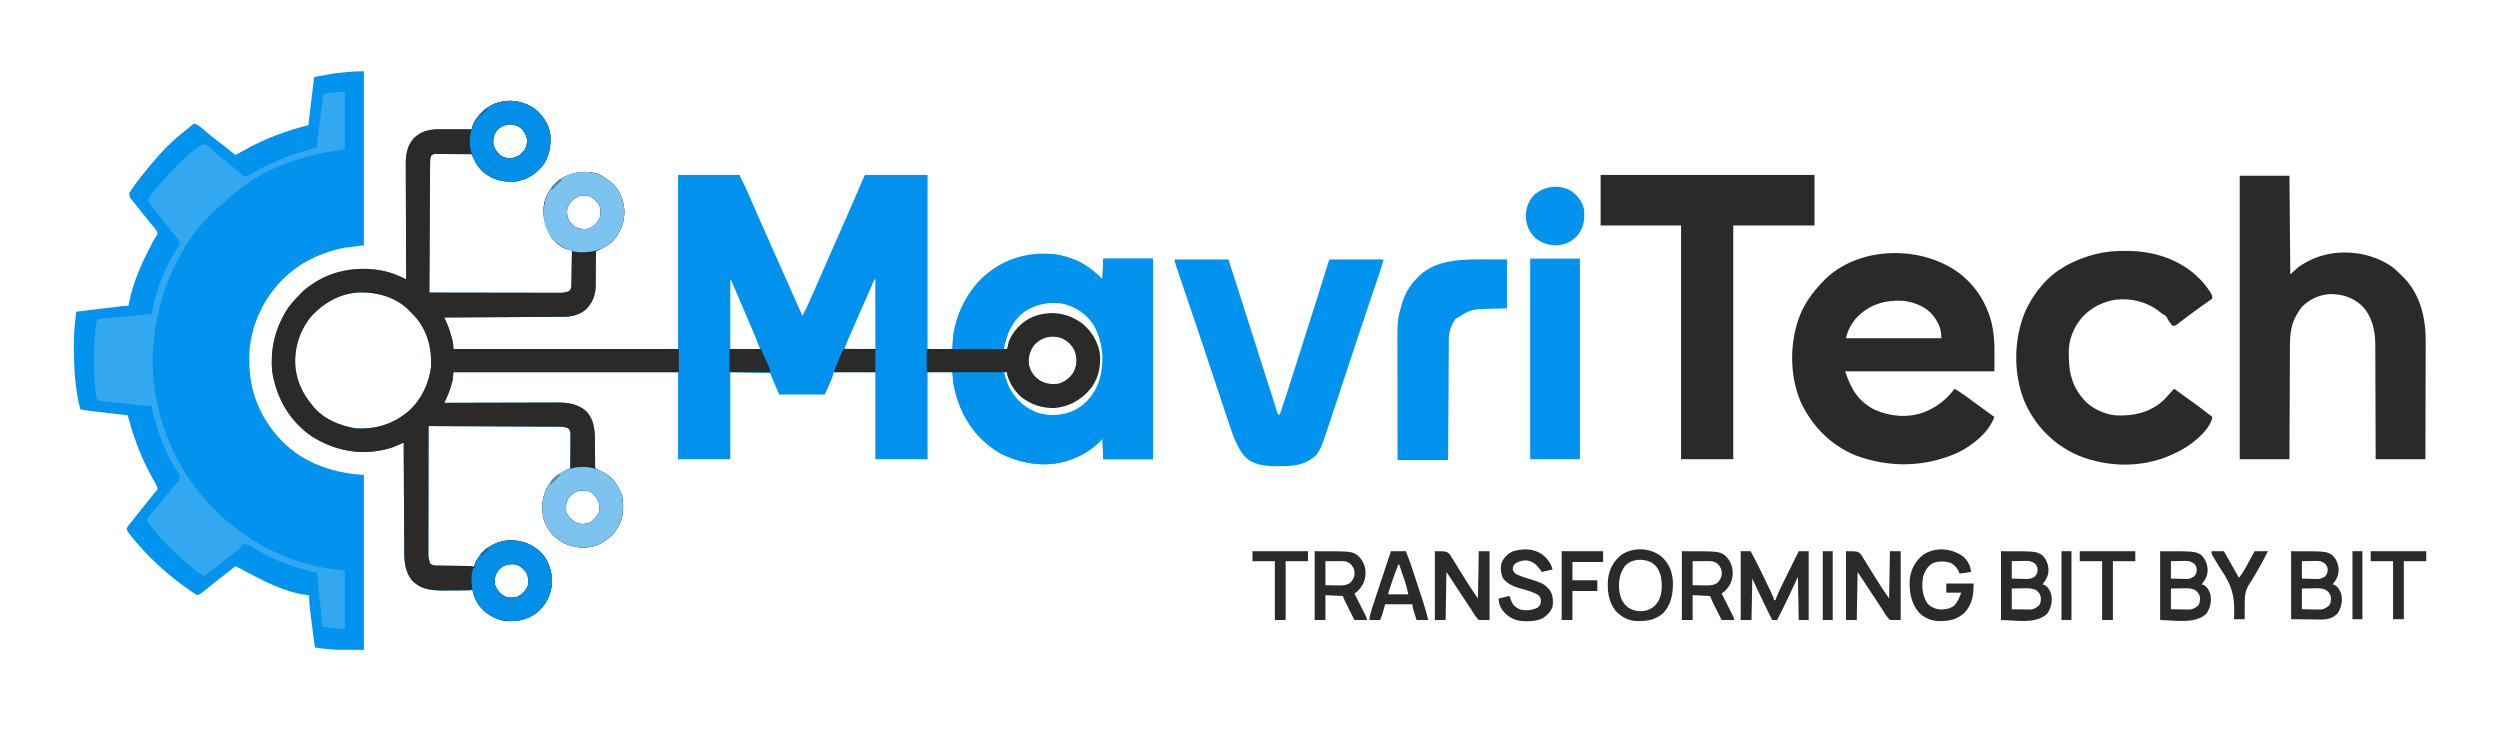 <svg version="1.1" xmlns="http://www.w3.org/2000/svg" width="3016" height="893">
<path d="M0 0 C10.233 7.602 17.99 18.596 20.129 31.406 C21.421 45.694 19.104 58.656 10.402 70.34 C1.829 80.475 -8.616 86.522 -21.66 88.738 C-36.127 89.748 -48.871 86.736 -60.324 77.617 C-65.298 73.042 -68.599 68.436 -71.457 62.395 C-71.769 61.752 -72.082 61.109 -72.404 60.446 C-73.163 58.881 -73.913 57.31 -74.66 55.738 C-81.156 55.688 -87.652 55.653 -94.149 55.628 C-96.359 55.618 -98.57 55.605 -100.781 55.587 C-103.955 55.563 -107.13 55.552 -110.305 55.543 C-111.295 55.533 -112.286 55.522 -113.307 55.512 C-114.228 55.512 -115.148 55.511 -116.097 55.511 C-117.313 55.505 -117.313 55.505 -118.553 55.498 C-120.963 55.61 -120.963 55.61 -123.66 57.738 C-124.786 61.114 -124.799 63.689 -124.818 67.249 C-124.823 67.913 -124.828 68.577 -124.833 69.262 C-124.849 71.491 -124.857 73.72 -124.865 75.95 C-124.875 77.546 -124.885 79.143 -124.895 80.739 C-124.923 85.078 -124.944 89.416 -124.963 93.755 C-124.985 98.287 -125.013 102.82 -125.04 107.352 C-125.089 115.937 -125.134 124.522 -125.178 133.106 C-125.227 142.879 -125.282 152.651 -125.337 162.424 C-125.451 182.529 -125.558 202.633 -125.66 222.738 C-104.511 222.785 -83.362 222.82 -62.213 222.842 C-52.394 222.852 -42.574 222.866 -32.754 222.889 C-24.195 222.909 -15.636 222.922 -7.077 222.926 C-2.545 222.929 1.987 222.935 6.519 222.95 C10.785 222.963 15.051 222.968 19.318 222.964 C20.883 222.965 22.448 222.969 24.012 222.977 C26.152 222.987 28.291 222.984 30.43 222.979 C31.627 222.981 32.823 222.982 34.056 222.984 C37.505 222.726 40.17 222.118 43.34 220.738 C45.439 217.59 45.599 216.778 45.659 213.175 C45.679 212.254 45.698 211.334 45.719 210.385 C45.73 209.394 45.742 208.404 45.754 207.383 C45.773 206.366 45.793 205.349 45.813 204.302 C45.872 201.051 45.919 197.801 45.965 194.551 C46.003 192.348 46.042 190.146 46.082 187.943 C46.178 182.542 46.263 177.14 46.34 171.738 C45.406 171.601 44.472 171.464 43.509 171.323 C34.96 169.747 26.514 162.55 21.34 155.738 C13.529 142.401 10.225 129.439 12.992 114.129 C16.569 101.296 23.761 90.761 35.336 83.984 C48.261 77.288 62.717 75.008 76.902 79.301 C82.681 81.598 87.548 84.806 92.34 88.738 C93.05 89.312 93.76 89.886 94.492 90.477 C103.886 98.897 108.563 111.025 109.551 123.375 C110.073 137.446 104.95 150.568 95.391 160.891 C89.457 166.237 82.622 169.662 75.34 172.738 C75.336 173.355 75.333 173.972 75.329 174.607 C75.287 181.065 75.217 187.521 75.132 193.979 C75.104 196.384 75.083 198.789 75.069 201.194 C75.047 204.665 75.001 208.135 74.949 211.605 C74.948 212.669 74.947 213.733 74.945 214.83 C74.728 226.085 70.961 235.479 62.777 243.363 C55.312 249.682 45.629 251.84 36.044 251.896 C34.14 251.911 34.14 251.911 32.199 251.926 C30.8 251.932 29.401 251.938 28.003 251.944 C26.524 251.953 25.046 251.963 23.567 251.974 C19.559 252.001 15.551 252.022 11.544 252.042 C7.353 252.063 3.162 252.091 -1.029 252.118 C-8.962 252.168 -16.895 252.212 -24.828 252.256 C-33.86 252.305 -42.893 252.36 -51.925 252.415 C-70.504 252.529 -89.082 252.636 -107.66 252.738 C-107.04 254.161 -107.04 254.161 -106.407 255.613 C-105.859 256.876 -105.312 258.14 -104.765 259.404 C-104.493 260.027 -104.221 260.65 -103.941 261.292 C-101.746 266.375 -100.103 271.433 -98.785 276.801 C-98.574 277.602 -98.362 278.403 -98.145 279.229 C-97.096 283.338 -96.66 286.39 -96.66 290.738 C-7.23 290.738 82.2 290.738 174.34 290.738 C174.34 221.438 174.34 152.138 174.34 80.738 C198.76 80.738 223.18 80.738 248.34 80.738 C255.222 94.503 255.222 94.503 258.16 101.297 C258.665 102.452 258.665 102.452 259.179 103.63 C259.901 105.282 260.621 106.935 261.34 108.589 C263.317 113.135 265.306 117.677 267.293 122.219 C267.707 123.165 268.121 124.112 268.547 125.088 C273.063 135.406 277.635 145.699 282.215 155.988 C282.627 156.915 283.039 157.841 283.464 158.795 C285.566 163.52 287.669 168.245 289.772 172.97 C293.704 181.802 297.629 190.636 301.554 199.47 C303.634 204.15 305.713 208.829 307.793 213.508 C308.572 215.261 309.352 217.015 310.131 218.768 C310.687 220.019 310.687 220.019 311.254 221.295 C315.616 231.11 319.978 240.924 324.34 250.738 C330.054 239.931 334.975 228.825 339.797 217.596 C344.632 206.339 349.566 195.128 354.527 183.926 C356.164 180.227 357.801 176.527 359.438 172.828 C359.846 171.906 360.254 170.983 360.674 170.033 C364.953 160.358 369.212 150.675 373.465 140.988 C373.83 140.157 374.195 139.326 374.571 138.47 C378.803 128.833 383.017 119.189 387.211 109.535 C387.607 108.623 388.004 107.711 388.412 106.772 C390.319 102.385 392.223 97.997 394.124 93.606 C394.801 92.046 395.479 90.486 396.156 88.926 C396.466 88.208 396.775 87.491 397.094 86.751 C399.226 81.852 399.226 81.852 400.34 80.738 C425.09 80.738 449.84 80.738 475.34 80.738 C475.34 150.038 475.34 219.338 475.34 290.738 C485.24 290.738 495.14 290.738 505.34 290.738 C505.402 288.531 505.464 286.325 505.527 284.051 C507.125 253.95 521.007 223.902 542.988 203.25 C568.37 181.701 596.371 174.462 629.34 176.738 C635.248 177.419 640.716 178.834 646.34 180.738 C646.986 180.953 647.631 181.167 648.296 181.388 C663.454 186.531 675.104 195.503 686.34 206.738 C686.67 198.488 687 190.238 687.34 181.738 C707.14 181.738 726.94 181.738 747.34 181.738 C747.34 261.598 747.34 341.458 747.34 423.738 C727.54 423.738 707.74 423.738 687.34 423.738 C687.01 415.488 686.68 407.238 686.34 398.738 C684.999 400.182 683.659 401.626 682.277 403.113 C672.003 413.33 660.104 420.286 646.34 424.738 C645.118 425.151 643.896 425.563 642.637 425.988 C616.269 433.963 587.463 428.896 563.34 416.738 C559.084 414.352 555.203 411.715 551.34 408.738 C550.556 408.145 550.556 408.145 549.756 407.541 C525.592 389.064 511.157 360.421 506.34 330.738 C506.01 326.778 505.68 322.818 505.34 318.738 C495.44 318.738 485.54 318.738 475.34 318.738 C475.34 353.388 475.34 388.038 475.34 423.738 C454.55 423.738 433.76 423.738 412.34 423.738 C412.34 389.088 412.34 354.438 412.34 318.738 C395.84 318.738 379.34 318.738 362.34 318.738 C361.35 321.708 360.36 324.678 359.34 327.738 C356.7 333.678 354.06 339.618 351.34 345.738 C333.19 345.738 315.04 345.738 296.34 345.738 C292.71 337.158 289.08 328.578 285.34 319.738 C269.5 319.408 253.66 319.078 237.34 318.738 C237.34 353.388 237.34 388.038 237.34 423.738 C216.55 423.738 195.76 423.738 174.34 423.738 C174.34 389.088 174.34 354.438 174.34 318.738 C84.91 318.738 -4.52 318.738 -96.66 318.738 C-96.99 322.038 -97.32 325.338 -97.66 328.738 C-98.335 331.457 -99.038 334.03 -99.91 336.676 C-100.102 337.302 -100.294 337.927 -100.492 338.572 C-101.807 342.686 -103.455 346.577 -105.257 350.502 C-105.707 351.485 -106.157 352.468 -106.621 353.48 C-106.964 354.226 -107.307 354.971 -107.66 355.738 C-106.524 355.734 -106.524 355.734 -105.364 355.73 C-86.892 355.664 -68.42 355.614 -49.949 355.583 C-41.016 355.567 -32.083 355.546 -23.15 355.512 C-15.36 355.482 -7.571 355.463 0.219 355.456 C4.34 355.452 8.461 355.443 12.583 355.421 C16.469 355.401 20.355 355.394 24.242 355.399 C25.661 355.398 27.08 355.392 28.5 355.381 C41.882 355.277 54.383 357.056 64.379 366.707 C75.295 379.528 73.992 395.121 74.09 410.988 C74.118 413.294 74.148 415.6 74.18 417.906 C74.253 423.517 74.305 429.127 74.34 434.738 C75.287 435.188 76.233 435.637 77.209 436.1 C78.472 436.712 79.734 437.325 80.996 437.938 C81.618 438.231 82.239 438.525 82.88 438.827 C94.125 444.328 101.86 454.595 106.215 466.176 C109.049 476.819 108.931 490.664 104.34 500.738 C104.011 501.478 103.682 502.218 103.344 502.98 C97.362 514.943 87.934 522.723 75.727 527.832 C62.312 532.229 48.143 530.575 35.664 524.418 C24.56 518.251 16.561 508.965 12.527 496.863 C8.743 482.425 10.181 468.945 17.43 455.902 C23.912 445.165 32.971 439.541 44.34 434.738 C44.389 428.545 44.426 422.352 44.45 416.159 C44.46 414.052 44.473 411.946 44.491 409.839 C44.515 406.811 44.526 403.782 44.535 400.754 C44.551 399.341 44.551 399.341 44.566 397.9 C44.567 397.019 44.567 396.139 44.567 395.231 C44.571 394.459 44.576 393.686 44.58 392.89 C44.294 390.329 43.828 388.853 42.34 386.738 C38.343 384.702 34.961 384.48 30.512 384.46 C29.839 384.454 29.165 384.448 28.47 384.442 C26.219 384.425 23.969 384.422 21.718 384.419 C20.101 384.41 18.485 384.4 16.868 384.389 C12.484 384.362 8.1 384.347 3.717 384.334 C-0.867 384.318 -5.45 384.291 -10.033 384.266 C-18.709 384.219 -27.386 384.182 -36.063 384.149 C-45.942 384.111 -55.821 384.061 -65.7 384.011 C-86.02 383.908 -106.34 383.818 -126.66 383.738 C-126.707 404.348 -126.742 424.959 -126.764 445.569 C-126.774 455.138 -126.788 464.708 -126.811 474.278 C-126.831 482.62 -126.844 490.962 -126.848 499.303 C-126.851 503.72 -126.857 508.136 -126.872 512.552 C-126.885 516.711 -126.889 520.87 -126.886 525.029 C-126.887 526.553 -126.891 528.077 -126.899 529.601 C-126.909 531.688 -126.906 533.774 -126.901 535.86 C-126.903 537.026 -126.904 538.192 -126.906 539.394 C-126.633 543.112 -125.944 546.239 -124.66 549.738 C-121.496 551.848 -120.679 551.996 -117.053 552.041 C-116.122 552.058 -115.191 552.075 -114.231 552.092 C-112.727 552.104 -112.727 552.104 -111.191 552.117 C-110.16 552.134 -109.128 552.151 -108.065 552.169 C-104.763 552.222 -101.462 552.262 -98.16 552.301 C-94.859 552.345 -91.557 552.391 -88.256 552.444 C-86.2 552.476 -84.145 552.502 -82.089 552.524 C-80.692 552.544 -80.692 552.544 -79.268 552.565 C-78.448 552.574 -77.629 552.584 -76.785 552.594 C-74.66 552.738 -74.66 552.738 -71.66 553.738 C-71.553 553.006 -71.446 552.274 -71.336 551.52 C-70.22 546.927 -67.379 543.535 -64.66 539.738 C-64.083 538.872 -63.505 538.006 -62.91 537.113 C-54.32 528.046 -42.277 522.439 -29.871 521.535 C-14.717 521.285 -1.948 525.83 9.082 536.289 C18.577 546.589 22.713 559.889 22.34 573.738 C20.549 588.554 14.749 600.059 3.109 609.559 C-8.439 617.693 -20.747 619.921 -34.66 618.738 C-47.723 616.353 -58.969 609.619 -66.66 598.738 C-70.122 592.873 -72.784 587.539 -73.66 580.738 C-74.32 581.068 -74.98 581.398 -75.66 581.738 C-77.108 581.843 -78.56 581.887 -80.011 581.899 C-80.913 581.909 -81.815 581.919 -82.745 581.929 C-83.725 581.933 -84.705 581.937 -85.715 581.941 C-86.727 581.947 -87.739 581.953 -88.781 581.959 C-90.932 581.968 -93.082 581.975 -95.232 581.979 C-98.487 581.988 -101.741 582.019 -104.996 582.051 C-120.292 582.13 -133.61 582.114 -145.406 571.109 C-155.181 560.603 -155.957 547.154 -155.979 533.498 C-155.988 532.078 -155.998 530.658 -156.009 529.238 C-156.037 525.408 -156.052 521.578 -156.065 517.748 C-156.081 513.736 -156.107 509.724 -156.133 505.712 C-156.18 498.127 -156.216 490.541 -156.25 482.955 C-156.288 474.314 -156.337 465.673 -156.388 457.032 C-156.491 439.268 -156.58 421.503 -156.66 403.738 C-158.092 404.363 -158.092 404.363 -159.554 405.001 C-160.822 405.55 -162.091 406.1 -163.36 406.649 C-163.987 406.923 -164.615 407.198 -165.261 407.48 C-169.96 409.509 -174.535 411.016 -179.535 412.051 C-180.556 412.284 -180.556 412.284 -181.598 412.521 C-211.903 419.234 -242.018 412.356 -267.91 395.926 C-293.621 378.054 -308.796 352.134 -314.66 321.738 C-315.215 318.391 -315.538 315.128 -315.66 311.738 C-315.7 310.698 -315.74 309.658 -315.781 308.586 C-316.198 286.808 -311.25 267.657 -300.66 248.738 C-299.827 247.242 -299.827 247.242 -298.977 245.715 C-294.47 238.172 -288.73 232.024 -282.66 225.738 C-282.03 225.056 -281.399 224.374 -280.75 223.672 C-276.245 218.912 -271.149 215.292 -265.66 211.738 C-264.789 211.161 -263.917 210.583 -263.02 209.988 C-238.311 194.528 -207.804 190.787 -179.54 196.888 C-170.474 199.072 -161.979 202.545 -153.66 206.738 C-153.664 205.971 -153.668 205.204 -153.671 204.414 C-153.76 185.708 -153.826 167.002 -153.867 148.296 C-153.888 139.25 -153.916 130.204 -153.962 121.158 C-154.002 113.269 -154.028 105.38 -154.037 97.491 C-154.042 93.318 -154.054 89.145 -154.083 84.972 C-154.11 81.035 -154.119 77.099 -154.113 73.162 C-154.114 71.726 -154.122 70.289 -154.137 68.852 C-154.263 56.497 -152.577 44.922 -143.66 35.738 C-133.897 26.846 -123.586 25.574 -110.793 25.641 C-109.241 25.643 -109.241 25.643 -107.657 25.645 C-104.367 25.65 -101.076 25.663 -97.785 25.676 C-95.548 25.681 -93.311 25.685 -91.074 25.689 C-85.603 25.7 -80.132 25.717 -74.66 25.738 C-74.362 24.639 -74.064 23.539 -73.757 22.407 C-71.572 15.098 -66.341 8.743 -60.66 3.738 C-59.709 2.891 -59.709 2.891 -58.738 2.027 C-42.074 -11.978 -17.891 -11.686 0 0 Z M-44.16 27.051 C-47.659 31.719 -48.912 36.306 -48.66 42.113 C-47.771 48.159 -44.646 53.258 -39.953 57.156 C-35.244 60.101 -30.649 61.268 -25.172 60.297 C-19.707 58.88 -16.287 57.244 -12.66 52.738 C-12.103 52.161 -11.546 51.583 -10.973 50.988 C-8.216 46.263 -7.111 41.002 -8.223 35.613 C-9.972 30.054 -12.977 25.545 -17.91 22.363 C-27.099 17.799 -37.101 19.442 -44.16 27.051 Z M43.531 114.961 C40.189 119.947 39.987 124.409 40.738 130.207 C42.087 135.88 44.917 139.629 49.465 143.176 C55.005 146.187 60.142 146.492 66.34 145.738 C72.258 143.377 76.174 139.374 79.41 133.941 C81.33 129.393 81.028 124.552 80.34 119.738 C77.801 113.811 74.017 109.7 68.34 106.738 C58.632 102.855 49.539 107.217 43.531 114.961 Z M411.34 206.738 C405.76 219.43 400.188 232.124 394.62 244.821 C393.359 247.695 392.097 250.569 390.835 253.443 C388.854 257.955 386.877 262.469 384.902 266.983 C384.154 268.691 383.405 270.399 382.655 272.105 C381.608 274.488 380.565 276.873 379.523 279.258 C379.214 279.96 378.904 280.663 378.585 281.386 C377.224 284.513 376.171 287.415 375.34 290.738 C387.55 290.738 399.76 290.738 412.34 290.738 C412.34 263.018 412.34 235.298 412.34 206.738 C412.01 206.738 411.68 206.738 411.34 206.738 Z M237.34 207.738 C237.34 235.128 237.34 262.518 237.34 290.738 C249.22 290.738 261.1 290.738 273.34 290.738 C269.97 281.977 266.526 273.322 262.812 264.711 C262.301 263.52 261.79 262.328 261.263 261.101 C259.918 257.967 258.57 254.834 257.221 251.702 C255.864 248.549 254.509 245.395 253.154 242.24 C251.153 237.58 249.149 232.921 247.145 228.262 C244.203 221.424 241.271 214.581 238.34 207.738 C238.01 207.738 237.68 207.738 237.34 207.738 Z M-269.273 252.691 C-283.085 270.323 -289.596 292.481 -287.035 314.738 C-284.852 330.995 -278.137 345.18 -267.66 357.738 C-266.884 358.714 -266.108 359.69 -265.309 360.695 C-252.939 375.471 -233.035 383.649 -214.41 386.488 C-190.65 388.072 -169.049 381.292 -150.87 365.843 C-135.401 352.083 -126.427 333.109 -123.66 312.738 C-122.409 290.816 -127.881 268.739 -142.669 251.986 C-144.94 249.506 -147.284 247.118 -149.66 244.738 C-150.318 244.069 -150.975 243.4 -151.652 242.711 C-167.307 227.896 -189.105 222.013 -210.16 222.488 C-233.475 223.476 -254.112 235.46 -269.273 252.691 Z M581.34 254.738 C573.625 264.811 566.69 277.741 567.34 290.738 C568.66 290.738 569.98 290.738 571.34 290.738 C571.631 289.916 571.923 289.093 572.223 288.246 C578.357 271.54 586.167 260.771 602.34 252.738 C615.471 247.265 632.025 246.444 645.34 251.738 C660.496 258.209 671.582 267.532 678.277 282.926 C684.221 298.768 683.814 314.218 676.84 329.738 C668.58 345.299 654.895 354.463 638.34 359.738 C634.715 360.551 634.715 360.551 631.34 360.738 C630.557 360.789 629.775 360.839 628.969 360.891 C613.793 361.441 599.143 356.679 587.402 346.988 C579.211 339.07 575.003 329.357 571.34 318.738 C570.02 318.738 568.7 318.738 567.34 318.738 C570.276 334.887 577.825 349.808 591.105 359.824 C605.929 369.638 621.93 373.382 639.594 370.352 C655.334 366.624 667.824 356.983 676.59 343.613 C687.64 324.638 689.792 302.297 684.715 281.113 C679.692 264.113 670.204 249.398 654.34 240.738 C628.513 229.169 600.915 233.639 581.34 254.738 Z M603.34 286.738 C598.389 293.973 596.396 301.671 597.75 310.375 C599.923 318.872 604.063 324.595 611.527 329.176 C618.707 333.223 625.181 333.498 633.34 332.738 C641.042 330.423 647.522 325.506 651.621 318.57 C655.617 310.278 655.932 303.507 653.477 294.707 C650.485 286.894 644.922 281.195 637.34 277.738 C624.857 273.195 611.922 276.579 603.34 286.738 Z M42.965 469.238 C39.231 474.983 38.643 479.97 39.34 486.738 C41.555 492.918 45.521 496.912 51.215 500.051 C56.41 502.444 60.901 502.339 66.34 500.738 C72.11 498.381 75.741 493.52 78.777 488.238 C80.284 481.542 79.537 476.79 76.34 470.738 C73.541 466.44 70.236 463.385 65.34 461.738 C55.759 460.315 49.565 462.29 42.965 469.238 Z M-42.223 557.488 C-46.27 562.823 -47.518 568.001 -46.66 574.738 C-44.728 580.955 -41.013 585.15 -35.66 588.738 C-30.421 591.416 -25.279 590.987 -19.66 589.738 C-13.931 586.874 -8.713 581.898 -6.66 575.738 C-5.9 569.018 -6.205 563.952 -10.23 558.391 C-13.828 554.233 -17.888 551.114 -23.395 550.367 C-31.489 550.189 -36.729 551.336 -42.223 557.488 Z" fill="#0292EE" transform="translate(643.66,130.262)"></path>
<path d="M0 0 C0 69.3 0 138.6 0 210 C-8.25 210.99 -16.5 211.98 -25 213 C-48.549 218.379 -70.502 227.188 -89 243 C-89.514 243.436 -90.028 243.871 -90.558 244.32 C-117.554 267.445 -135.16 301.469 -138 337 C-138.69 351.556 -138.152 365.756 -135 380 C-134.774 381.036 -134.774 381.036 -134.544 382.092 C-127.113 414.528 -105.271 445.551 -77.312 463.625 C-53.039 478.816 -28.418 485.105 0 487 C0 556.63 0 626.26 0 698 C-32.298 698 -32.298 698 -42.438 697.062 C-43.509 696.975 -44.581 696.888 -45.686 696.799 C-50.199 696.418 -54.567 695.951 -59 695 C-60.887 682.689 -62.485 670.352 -63.915 657.981 C-64.096 656.417 -64.278 654.854 -64.461 653.292 C-64.722 651.062 -64.977 648.832 -65.23 646.602 C-65.453 644.658 -65.453 644.658 -65.68 642.674 C-65.992 639.095 -66.057 635.591 -66 632 C-67.073 631.906 -68.145 631.812 -69.25 631.715 C-96.289 628.293 -122.893 613.995 -146.548 601.305 C-149.342 599.818 -152.158 598.392 -155 597 C-162.195 602.632 -169.372 608.284 -176.5 614 C-178.367 615.495 -180.235 616.989 -182.104 618.483 C-183.395 619.516 -184.685 620.549 -185.975 621.583 C-187.896 623.122 -189.823 624.656 -191.75 626.188 C-192.335 626.657 -192.919 627.127 -193.521 627.611 C-196.014 629.585 -197.957 630.986 -201 632 C-203.403 630.672 -205.569 629.312 -207.812 627.75 C-208.478 627.295 -209.143 626.841 -209.828 626.373 C-235.933 608.31 -260.6 586.091 -280.375 561.25 C-280.834 560.678 -281.292 560.105 -281.765 559.516 C-286.081 553.943 -286.081 553.943 -286 551 C-284.665 548.851 -283.355 547.055 -281.75 545.125 C-281.067 544.273 -281.067 544.273 -280.37 543.404 C-279.405 542.2 -278.436 541 -277.461 539.804 C-275.616 537.526 -273.818 535.213 -272.019 532.897 C-266.882 526.299 -261.62 519.802 -256.327 513.329 C-255.311 512.086 -254.3 510.839 -253.293 509.589 C-252.244 508.299 -251.158 507.039 -250.062 505.789 C-248.789 504.077 -248.789 504.077 -249.283 502.169 C-250.084 499.746 -251.144 497.718 -252.406 495.5 C-252.898 494.623 -253.391 493.746 -253.898 492.843 C-254.426 491.905 -254.955 490.967 -255.5 490 C-266.742 469.688 -275.3 448.69 -281.711 426.391 C-282.03 425.29 -282.348 424.189 -282.677 423.055 C-283.453 420.371 -284.228 417.686 -285 415 C-285.938 414.891 -285.938 414.891 -286.896 414.779 C-293.417 414.018 -299.939 413.255 -306.46 412.491 C-308.893 412.207 -311.325 411.923 -313.758 411.639 C-317.258 411.231 -320.758 410.821 -324.258 410.41 C-325.342 410.284 -326.427 410.158 -327.544 410.028 C-332.386 409.459 -337.202 408.872 -342 408 C-345.304 396.893 -346.636 385.476 -348 374 C-348.141 372.835 -348.141 372.835 -348.286 371.646 C-349.149 363.891 -349.391 356.107 -349.625 348.312 C-349.647 347.587 -349.669 346.862 -349.692 346.115 C-349.961 336.919 -350.085 327.757 -349.688 318.562 C-349.653 317.745 -349.618 316.927 -349.583 316.085 C-349.109 307.358 -348.006 298.679 -347 290 C-339.377 289.085 -331.753 288.172 -324.129 287.262 C-320.589 286.839 -317.049 286.416 -313.509 285.991 C-309.439 285.502 -305.368 285.016 -301.297 284.531 C-299.392 284.302 -299.392 284.302 -297.449 284.067 C-296.268 283.927 -295.087 283.787 -293.87 283.643 C-292.311 283.456 -292.311 283.456 -290.721 283.266 C-288 283 -288 283 -284 283 C-283.888 282.303 -283.776 281.605 -283.66 280.887 C-278.654 254.088 -267.094 229.271 -254.383 205.379 C-253.973 204.607 -253.564 203.835 -253.142 203.04 C-252 201 -252 201 -250.055 198.215 C-248.732 196.019 -248.732 196.019 -249.535 193.527 C-251.248 190.573 -253.199 188.144 -255.438 185.562 C-256.345 184.5 -257.252 183.436 -258.156 182.371 C-258.625 181.819 -259.095 181.267 -259.578 180.699 C-262.402 177.325 -265.097 173.849 -267.798 170.376 C-270.214 167.27 -272.652 164.188 -275.141 161.141 C-275.651 160.51 -276.16 159.88 -276.686 159.23 C-277.666 158.02 -278.653 156.815 -279.648 155.618 C-282.257 152.373 -283 151.319 -283 147 C-281.517 144.469 -280.006 142.133 -278.312 139.75 C-277.821 139.048 -277.329 138.345 -276.822 137.622 C-271.728 130.448 -266.231 123.626 -260.579 116.888 C-259.11 115.131 -257.659 113.361 -256.211 111.586 C-244.279 97.131 -230.886 83.411 -216 72 C-213.933 70.318 -211.87 68.631 -209.812 66.938 C-208.208 65.625 -206.604 64.312 -205 63 C-199.721 64.567 -196.108 68 -192 71.5 C-190.473 72.78 -188.944 74.059 -187.414 75.336 C-186.663 75.963 -185.912 76.591 -185.138 77.237 C-181.273 80.424 -177.28 83.436 -173.293 86.469 C-167.104 91.195 -161.066 96.117 -155 101 C-154.45 100.694 -153.899 100.389 -153.332 100.074 C-150.883 98.726 -148.425 97.394 -145.964 96.066 C-144.58 95.315 -143.199 94.558 -141.821 93.797 C-118.094 80.728 -93.253 71.563 -67 65 C-64.69 45.86 -62.38 26.72 -60 7 C-35.72 2.375 -35.72 2.375 -23.25 1.25 C-21.989 1.125 -20.729 1 -19.43 0.871 C-12.866 0.245 -6.635 0 0 0 Z" fill="#0293EF" transform="translate(439,86)"></path>
<path d="M0 0 C10.233 7.602 17.99 18.596 20.129 31.406 C21.421 45.694 19.104 58.656 10.402 70.34 C1.829 80.475 -8.616 86.522 -21.66 88.738 C-36.127 89.748 -48.871 86.736 -60.324 77.617 C-65.298 73.042 -68.599 68.436 -71.457 62.395 C-71.769 61.752 -72.082 61.109 -72.404 60.446 C-73.163 58.881 -73.913 57.31 -74.66 55.738 C-81.156 55.688 -87.652 55.653 -94.149 55.628 C-96.359 55.618 -98.57 55.605 -100.781 55.587 C-103.955 55.563 -107.13 55.552 -110.305 55.543 C-111.295 55.533 -112.286 55.522 -113.307 55.512 C-114.228 55.512 -115.148 55.511 -116.097 55.511 C-117.313 55.505 -117.313 55.505 -118.553 55.498 C-120.963 55.61 -120.963 55.61 -123.66 57.738 C-124.786 61.114 -124.799 63.689 -124.818 67.249 C-124.823 67.913 -124.828 68.577 -124.833 69.262 C-124.849 71.491 -124.857 73.72 -124.865 75.95 C-124.875 77.546 -124.885 79.143 -124.895 80.739 C-124.923 85.078 -124.944 89.416 -124.963 93.755 C-124.985 98.287 -125.013 102.82 -125.04 107.352 C-125.089 115.937 -125.134 124.522 -125.178 133.106 C-125.227 142.879 -125.282 152.651 -125.337 162.424 C-125.451 182.529 -125.558 202.633 -125.66 222.738 C-104.511 222.785 -83.362 222.82 -62.213 222.842 C-52.394 222.852 -42.574 222.866 -32.754 222.889 C-24.195 222.909 -15.636 222.922 -7.077 222.926 C-2.545 222.929 1.987 222.935 6.519 222.95 C10.785 222.963 15.051 222.968 19.318 222.964 C20.883 222.965 22.448 222.969 24.012 222.977 C26.152 222.987 28.291 222.984 30.43 222.979 C31.627 222.981 32.823 222.982 34.056 222.984 C37.505 222.726 40.17 222.118 43.34 220.738 C45.439 217.59 45.599 216.778 45.659 213.175 C45.679 212.254 45.698 211.334 45.719 210.385 C45.73 209.394 45.742 208.404 45.754 207.383 C45.773 206.366 45.793 205.349 45.813 204.302 C45.872 201.051 45.919 197.801 45.965 194.551 C46.003 192.348 46.042 190.146 46.082 187.943 C46.178 182.542 46.263 177.14 46.34 171.738 C45.406 171.601 44.472 171.464 43.509 171.323 C34.96 169.747 26.514 162.55 21.34 155.738 C13.529 142.401 10.225 129.439 12.992 114.129 C16.569 101.296 23.761 90.761 35.336 83.984 C48.261 77.288 62.717 75.008 76.902 79.301 C82.681 81.598 87.548 84.806 92.34 88.738 C93.05 89.312 93.76 89.886 94.492 90.477 C103.886 98.897 108.563 111.025 109.551 123.375 C110.073 137.446 104.95 150.568 95.391 160.891 C89.457 166.237 82.622 169.662 75.34 172.738 C75.336 173.355 75.333 173.972 75.329 174.607 C75.287 181.065 75.217 187.521 75.132 193.979 C75.104 196.384 75.083 198.789 75.069 201.194 C75.047 204.665 75.001 208.135 74.949 211.605 C74.948 212.669 74.947 213.733 74.945 214.83 C74.728 226.085 70.961 235.479 62.777 243.363 C55.312 249.682 45.629 251.84 36.044 251.896 C34.14 251.911 34.14 251.911 32.199 251.926 C30.8 251.932 29.401 251.938 28.003 251.944 C26.524 251.953 25.046 251.963 23.567 251.974 C19.559 252.001 15.551 252.022 11.544 252.042 C7.353 252.063 3.162 252.091 -1.029 252.118 C-8.962 252.168 -16.895 252.212 -24.828 252.256 C-33.86 252.305 -42.893 252.36 -51.925 252.415 C-70.504 252.529 -89.082 252.636 -107.66 252.738 C-107.04 254.161 -107.04 254.161 -106.407 255.613 C-105.859 256.876 -105.312 258.14 -104.765 259.404 C-104.493 260.027 -104.221 260.65 -103.941 261.292 C-101.746 266.375 -100.103 271.433 -98.785 276.801 C-98.574 277.602 -98.362 278.403 -98.145 279.229 C-97.096 283.338 -96.66 286.39 -96.66 290.738 C-6.9 290.738 82.86 290.738 175.34 290.738 C175.34 299.978 175.34 309.218 175.34 318.738 C85.58 318.738 -4.18 318.738 -96.66 318.738 C-96.99 322.038 -97.32 325.338 -97.66 328.738 C-98.335 331.457 -99.038 334.03 -99.91 336.676 C-100.102 337.302 -100.294 337.927 -100.492 338.572 C-101.807 342.686 -103.455 346.577 -105.257 350.502 C-105.707 351.485 -106.157 352.468 -106.621 353.48 C-106.964 354.226 -107.307 354.971 -107.66 355.738 C-106.524 355.734 -106.524 355.734 -105.364 355.73 C-86.892 355.664 -68.42 355.614 -49.949 355.583 C-41.016 355.567 -32.083 355.546 -23.15 355.512 C-15.36 355.482 -7.571 355.463 0.219 355.456 C4.34 355.452 8.461 355.443 12.583 355.421 C16.469 355.401 20.355 355.394 24.242 355.399 C25.661 355.398 27.08 355.392 28.5 355.381 C41.882 355.277 54.383 357.056 64.379 366.707 C75.295 379.528 73.992 395.121 74.09 410.988 C74.118 413.294 74.148 415.6 74.18 417.906 C74.253 423.517 74.305 429.127 74.34 434.738 C75.287 435.188 76.233 435.637 77.209 436.1 C78.472 436.712 79.734 437.325 80.996 437.938 C81.618 438.231 82.239 438.525 82.88 438.827 C94.125 444.328 101.86 454.595 106.215 466.176 C109.049 476.819 108.931 490.664 104.34 500.738 C104.011 501.478 103.682 502.218 103.344 502.98 C97.362 514.943 87.934 522.723 75.727 527.832 C62.312 532.229 48.143 530.575 35.664 524.418 C24.56 518.251 16.561 508.965 12.527 496.863 C8.743 482.425 10.181 468.945 17.43 455.902 C23.912 445.165 32.971 439.541 44.34 434.738 C44.389 428.545 44.426 422.352 44.45 416.159 C44.46 414.052 44.473 411.946 44.491 409.839 C44.515 406.811 44.526 403.782 44.535 400.754 C44.551 399.341 44.551 399.341 44.566 397.9 C44.567 397.019 44.567 396.139 44.567 395.231 C44.571 394.459 44.576 393.686 44.58 392.89 C44.294 390.329 43.828 388.853 42.34 386.738 C38.343 384.702 34.961 384.48 30.512 384.46 C29.839 384.454 29.165 384.448 28.47 384.442 C26.219 384.425 23.969 384.422 21.718 384.419 C20.101 384.41 18.485 384.4 16.868 384.389 C12.484 384.362 8.1 384.347 3.717 384.334 C-0.867 384.318 -5.45 384.291 -10.033 384.266 C-18.709 384.219 -27.386 384.182 -36.063 384.149 C-45.942 384.111 -55.821 384.061 -65.7 384.011 C-86.02 383.908 -106.34 383.818 -126.66 383.738 C-126.707 404.348 -126.742 424.959 -126.764 445.569 C-126.774 455.138 -126.788 464.708 -126.811 474.278 C-126.831 482.62 -126.844 490.962 -126.848 499.303 C-126.851 503.72 -126.857 508.136 -126.872 512.552 C-126.885 516.711 -126.889 520.87 -126.886 525.029 C-126.887 526.553 -126.891 528.077 -126.899 529.601 C-126.909 531.688 -126.906 533.774 -126.901 535.86 C-126.903 537.026 -126.904 538.192 -126.906 539.394 C-126.633 543.112 -125.944 546.239 -124.66 549.738 C-121.496 551.848 -120.679 551.996 -117.053 552.041 C-116.122 552.058 -115.191 552.075 -114.231 552.092 C-112.727 552.104 -112.727 552.104 -111.191 552.117 C-110.16 552.134 -109.128 552.151 -108.065 552.169 C-104.763 552.222 -101.462 552.262 -98.16 552.301 C-94.859 552.345 -91.557 552.391 -88.256 552.444 C-86.2 552.476 -84.145 552.502 -82.089 552.524 C-80.692 552.544 -80.692 552.544 -79.268 552.565 C-78.448 552.574 -77.629 552.584 -76.785 552.594 C-74.66 552.738 -74.66 552.738 -71.66 553.738 C-71.553 553.006 -71.446 552.274 -71.336 551.52 C-70.22 546.927 -67.379 543.535 -64.66 539.738 C-64.083 538.872 -63.505 538.006 -62.91 537.113 C-54.32 528.046 -42.277 522.439 -29.871 521.535 C-14.717 521.285 -1.948 525.83 9.082 536.289 C18.577 546.589 22.713 559.889 22.34 573.738 C20.549 588.554 14.749 600.059 3.109 609.559 C-8.439 617.693 -20.747 619.921 -34.66 618.738 C-47.723 616.353 -58.969 609.619 -66.66 598.738 C-70.122 592.873 -72.784 587.539 -73.66 580.738 C-74.32 581.068 -74.98 581.398 -75.66 581.738 C-77.108 581.843 -78.56 581.887 -80.011 581.899 C-80.913 581.909 -81.815 581.919 -82.745 581.929 C-83.725 581.933 -84.705 581.937 -85.715 581.941 C-86.727 581.947 -87.739 581.953 -88.781 581.959 C-90.932 581.968 -93.082 581.975 -95.232 581.979 C-98.487 581.988 -101.741 582.019 -104.996 582.051 C-120.292 582.13 -133.61 582.114 -145.406 571.109 C-155.181 560.603 -155.957 547.154 -155.979 533.498 C-155.988 532.078 -155.998 530.658 -156.009 529.238 C-156.037 525.408 -156.052 521.578 -156.065 517.748 C-156.081 513.736 -156.107 509.724 -156.133 505.712 C-156.18 498.127 -156.216 490.541 -156.25 482.955 C-156.288 474.314 -156.337 465.673 -156.388 457.032 C-156.491 439.268 -156.58 421.503 -156.66 403.738 C-158.092 404.363 -158.092 404.363 -159.554 405.001 C-160.822 405.55 -162.091 406.1 -163.36 406.649 C-163.987 406.923 -164.615 407.198 -165.261 407.48 C-169.96 409.509 -174.535 411.016 -179.535 412.051 C-180.556 412.284 -180.556 412.284 -181.598 412.521 C-211.903 419.234 -242.018 412.356 -267.91 395.926 C-293.621 378.054 -308.796 352.134 -314.66 321.738 C-315.215 318.391 -315.538 315.128 -315.66 311.738 C-315.7 310.698 -315.74 309.658 -315.781 308.586 C-316.198 286.808 -311.25 267.657 -300.66 248.738 C-299.827 247.242 -299.827 247.242 -298.977 245.715 C-294.47 238.172 -288.73 232.024 -282.66 225.738 C-282.03 225.056 -281.399 224.374 -280.75 223.672 C-276.245 218.912 -271.149 215.292 -265.66 211.738 C-264.789 211.161 -263.917 210.583 -263.02 209.988 C-238.311 194.528 -207.804 190.787 -179.54 196.888 C-170.474 199.072 -161.979 202.545 -153.66 206.738 C-153.664 205.971 -153.668 205.204 -153.671 204.414 C-153.76 185.708 -153.826 167.002 -153.867 148.296 C-153.888 139.25 -153.916 130.204 -153.962 121.158 C-154.002 113.269 -154.028 105.38 -154.037 97.491 C-154.042 93.318 -154.054 89.145 -154.083 84.972 C-154.11 81.035 -154.119 77.099 -154.113 73.162 C-154.114 71.726 -154.122 70.289 -154.137 68.852 C-154.263 56.497 -152.577 44.922 -143.66 35.738 C-133.897 26.846 -123.586 25.574 -110.793 25.641 C-109.241 25.643 -109.241 25.643 -107.657 25.645 C-104.367 25.65 -101.076 25.663 -97.785 25.676 C-95.548 25.681 -93.311 25.685 -91.074 25.689 C-85.603 25.7 -80.132 25.717 -74.66 25.738 C-74.362 24.639 -74.064 23.539 -73.757 22.407 C-71.572 15.098 -66.341 8.743 -60.66 3.738 C-59.709 2.891 -59.709 2.891 -58.738 2.027 C-42.074 -11.978 -17.891 -11.686 0 0 Z M-44.16 27.051 C-47.659 31.719 -48.912 36.306 -48.66 42.113 C-47.771 48.159 -44.646 53.258 -39.953 57.156 C-35.244 60.101 -30.649 61.268 -25.172 60.297 C-19.707 58.88 -16.287 57.244 -12.66 52.738 C-12.103 52.161 -11.546 51.583 -10.973 50.988 C-8.216 46.263 -7.111 41.002 -8.223 35.613 C-9.972 30.054 -12.977 25.545 -17.91 22.363 C-27.099 17.799 -37.101 19.442 -44.16 27.051 Z M43.531 114.961 C40.189 119.947 39.987 124.409 40.738 130.207 C42.087 135.88 44.917 139.629 49.465 143.176 C55.005 146.187 60.142 146.492 66.34 145.738 C72.258 143.377 76.174 139.374 79.41 133.941 C81.33 129.393 81.028 124.552 80.34 119.738 C77.801 113.811 74.017 109.7 68.34 106.738 C58.632 102.855 49.539 107.217 43.531 114.961 Z M-269.273 252.691 C-283.085 270.323 -289.596 292.481 -287.035 314.738 C-284.852 330.995 -278.137 345.18 -267.66 357.738 C-266.884 358.714 -266.108 359.69 -265.309 360.695 C-252.939 375.471 -233.035 383.649 -214.41 386.488 C-190.65 388.072 -169.049 381.292 -150.87 365.843 C-135.401 352.083 -126.427 333.109 -123.66 312.738 C-122.409 290.816 -127.881 268.739 -142.669 251.986 C-144.94 249.506 -147.284 247.118 -149.66 244.738 C-150.318 244.069 -150.975 243.4 -151.652 242.711 C-167.307 227.896 -189.105 222.013 -210.16 222.488 C-233.475 223.476 -254.112 235.46 -269.273 252.691 Z M42.965 469.238 C39.231 474.983 38.643 479.97 39.34 486.738 C41.555 492.918 45.521 496.912 51.215 500.051 C56.41 502.444 60.901 502.339 66.34 500.738 C72.11 498.381 75.741 493.52 78.777 488.238 C80.284 481.542 79.537 476.79 76.34 470.738 C73.541 466.44 70.236 463.385 65.34 461.738 C55.759 460.315 49.565 462.29 42.965 469.238 Z M-42.223 557.488 C-46.27 562.823 -47.518 568.001 -46.66 574.738 C-44.728 580.955 -41.013 585.15 -35.66 588.738 C-30.421 591.416 -25.279 590.987 -19.66 589.738 C-13.931 586.874 -8.713 581.898 -6.66 575.738 C-5.9 569.018 -6.205 563.952 -10.23 558.391 C-13.828 554.233 -17.888 551.114 -23.395 550.367 C-31.489 550.189 -36.729 551.336 -42.223 557.488 Z" fill="#2B2A29" transform="translate(643.66,130.262)"></path>
<path d="M0 0 C16.555 14.401 28.032 32.195 33.812 53.375 C34.008 54.08 34.203 54.786 34.404 55.513 C39.339 75.115 38 94.906 38 115 C-21.4 115 -80.8 115 -142 115 C-134.991 136.026 -126.599 150.683 -107 161 C-88.792 169.397 -67.063 171.459 -47.909 164.732 C-32.009 158.636 -20.287 149.588 -10 136 C-1.273 141.216 6.811 147.207 14.961 153.266 C20.004 157.014 25.089 160.702 30.188 164.375 C30.972 164.94 31.756 165.506 32.565 166.088 C34.376 167.393 36.188 168.697 38 170 C30.974 189.178 11.809 204.176 -6 213 C-45.426 230.71 -88.444 231.571 -128.902 216.594 C-159.435 204.229 -182.427 180.744 -196 151 C-209.422 118.709 -209.167 78.31 -196 46 C-189.917 31.816 -181.577 20.235 -171 9 C-170.192 8.095 -170.192 8.095 -169.367 7.172 C-127.539 -37.809 -45.787 -38.251 0 0 Z M-129.738 51.93 C-135.13 58.644 -139.314 66.569 -141 75 C-103.05 75 -65.1 75 -26 75 C-26 64.402 -28.632 57.392 -35 49 C-35.612 48.171 -36.225 47.342 -36.855 46.488 C-45.081 36.944 -58.711 31.527 -71 30 C-94.019 28.408 -113.897 34.344 -129.738 51.93 Z" fill="#2B2A29" transform="translate(2368,333)"></path>
<path d="M0 0 C19.8 0 39.6 0 60 0 C60.33 39.27 60.66 78.54 61 119 C64.3 116.03 67.6 113.06 71 110 C82.334 102.117 96.317 96.086 110 94 C110.961 93.836 110.961 93.836 111.941 93.668 C136.796 90.131 163.334 95.572 184 110 C188.671 113.659 192.862 117.757 197 122 C197.686 122.688 198.372 123.377 199.078 124.086 C218.087 144.379 224.55 172.572 224.341 199.526 C224.34 201.095 224.34 202.664 224.342 204.233 C224.343 208.432 224.325 212.631 224.304 216.83 C224.285 221.241 224.284 225.652 224.28 230.063 C224.271 238.389 224.246 246.714 224.216 255.04 C224.182 264.53 224.166 274.02 224.151 283.51 C224.12 303.007 224.065 322.503 224 342 C204.2 342 184.4 342 164 342 C163.991 337.51 163.981 333.019 163.972 328.393 C163.938 313.517 163.882 298.641 163.816 283.765 C163.776 274.75 163.744 265.736 163.729 256.721 C163.716 248.857 163.689 240.993 163.645 233.129 C163.623 228.972 163.607 224.814 163.608 220.656 C163.609 216.729 163.591 212.803 163.559 208.876 C163.55 207.448 163.549 206.019 163.554 204.591 C163.614 187.226 159.948 170.059 147.688 157.062 C136.416 146.633 123.759 142.631 108.625 142.789 C95.588 143.548 83.216 149.451 74.324 158.973 C71.666 162.434 69.554 165.938 67.562 169.812 C67.244 170.427 66.926 171.042 66.599 171.675 C61.351 182.704 60.553 194.307 60.568 206.337 C60.559 207.827 60.548 209.316 60.537 210.806 C60.509 214.807 60.5 218.808 60.494 222.809 C60.484 227.007 60.458 231.204 60.434 235.401 C60.39 243.331 60.362 251.26 60.339 259.189 C60.311 268.224 60.268 277.259 60.222 286.295 C60.13 304.863 60.06 323.431 60 342 C40.2 342 20.4 342 0 342 C0 229.14 0 116.28 0 0 Z" fill="#2B2A29" transform="translate(2702,212)"></path>
<path d="M0 0 C0.646 0.214 1.291 0.429 1.957 0.649 C17.114 5.793 28.764 14.764 40 26 C40.33 17.75 40.66 9.5 41 1 C60.8 1 80.6 1 101 1 C101 80.86 101 160.72 101 243 C81.2 243 61.4 243 41 243 C40.67 234.75 40.34 226.5 40 218 C38.659 219.444 37.319 220.887 35.938 222.375 C25.663 232.592 13.764 239.548 0 244 C-1.833 244.619 -1.833 244.619 -3.703 245.25 C-30.071 253.225 -58.877 248.157 -83 236 C-87.256 233.613 -91.137 230.976 -95 228 C-95.523 227.605 -96.045 227.209 -96.583 226.802 C-120.748 208.326 -135.182 179.682 -140 150 C-140.495 144.06 -140.495 144.06 -141 138 C-120.54 138 -100.08 138 -79 138 C-77.35 142.95 -75.7 147.9 -74 153 C-66.344 169.048 -56.641 178.967 -40.363 186.176 C-25.285 191.434 -8.452 190.773 6 184 C20.784 176.28 30.203 164.401 35.875 148.75 C42.637 126.523 41.083 103.051 30.105 82.359 C21.338 68.371 8.733 59.59 -7.227 55.418 C-23.959 52.896 -39.811 55.555 -54 65 C-69.262 76.474 -75.081 91.709 -79 110 C-99.46 110 -119.92 110 -141 110 C-139.825 91.192 -139.825 91.192 -137.938 83.688 C-137.721 82.811 -137.504 81.934 -137.28 81.031 C-129.375 50.758 -111.569 25.47 -84.789 9.137 C-59.788 -5.392 -27.485 -9.306 0 0 Z" fill="#0293EF" transform="translate(1290,311)"></path>
<path d="M0 0 C85.14 0 170.28 0 258 0 C258 20.13 258 40.26 258 61 C225.66 61 193.32 61 160 61 C160 154.06 160 247.12 160 343 C139.21 343 118.42 343 97 343 C97 249.94 97 156.88 97 61 C64.99 61 32.98 61 0 61 C0 40.87 0 20.74 0 0 Z" fill="#2B2A29" transform="translate(1931,211)"></path>
<path d="M0 0 C1.262 0.005 2.525 0.01 3.825 0.015 C14.063 0.142 23.839 0.998 33.812 3.312 C34.517 3.473 35.221 3.634 35.947 3.8 C63.438 10.358 87.93 25.787 103.275 49.731 C104.954 52.485 105.812 54.028 105.812 57.312 C103.91 58.893 102.048 60.254 100 61.625 C98.714 62.514 97.429 63.405 96.145 64.297 C95.448 64.778 94.751 65.26 94.034 65.756 C90.034 68.559 86.114 71.471 82.188 74.375 C81.379 74.97 80.571 75.565 79.739 76.177 C76.149 78.824 72.572 81.484 69.039 84.207 C68.486 84.632 67.932 85.056 67.362 85.494 C65.924 86.602 64.493 87.718 63.062 88.836 C60.812 90.312 60.812 90.312 57.812 90.312 C56.277 88.703 56.277 88.703 54.75 86.562 C54.243 85.866 53.737 85.17 53.215 84.453 C51.812 82.312 51.812 82.312 50.879 80.172 C49.524 77.809 48.268 77.414 45.812 76.312 C44.459 75.254 43.127 74.168 41.812 73.062 C26.749 61.243 7.76 56.796 -11.125 58.875 C-23.982 61.071 -35.249 65.773 -45.188 74.312 C-45.903 74.917 -46.618 75.522 -47.355 76.145 C-58.617 86.491 -66.36 102.682 -67.365 118.013 C-67.848 140.991 -65.922 160.27 -50.188 178.312 C-49.69 178.916 -49.192 179.519 -48.68 180.141 C-39.581 190.29 -23.579 197.555 -10.069 198.453 C10.777 199.287 29.23 195.237 45.562 181.43 C48.588 178.583 51.343 175.562 54.023 172.391 C55.86 170.257 57.8 168.28 59.812 166.312 C69.199 173.061 78.563 179.837 87.875 186.688 C88.635 187.245 89.394 187.803 90.177 188.377 C95.457 192.27 100.652 196.263 105.812 200.312 C103.417 214.122 88.712 226.5 77.761 234.387 C70.834 239.174 63.518 242.948 55.812 246.312 C55.167 246.595 54.522 246.877 53.856 247.167 C19.732 261.725 -20.417 260.941 -54.686 247.319 C-85.315 234.453 -108.397 211.093 -121.319 180.508 C-134.478 147.233 -133.878 106.059 -119.949 73.078 C-115.001 62.239 -109.067 52.28 -101.188 43.312 C-100.525 42.507 -99.862 41.701 -99.18 40.871 C-83.312 22.164 -60.992 10.88 -37.625 4.562 C-36.894 4.364 -36.164 4.165 -35.411 3.96 C-23.735 0.975 -12.024 -0.056 0 0 Z" fill="#2B2A29" transform="translate(2563.188,302.688)"></path>
<path d="M0 0 C21.45 0 42.9 0 65 0 C74.447 29.316 83.857 58.638 93.107 88.016 C99.683 108.897 106.356 129.746 113.076 150.582 C113.787 152.785 114.497 154.988 115.207 157.191 C115.542 158.228 115.876 159.266 116.221 160.334 C118.563 167.607 120.852 174.895 123.096 182.199 C123.895 184.916 123.895 184.916 125 187 C125.66 187 126.32 187 127 187 C134.182 165.995 140.876 144.84 147.538 123.665 C148.331 121.145 149.125 118.625 149.918 116.105 C150.119 115.468 150.319 114.83 150.526 114.173 C153.907 103.437 157.316 92.711 160.738 81.988 C160.981 81.229 161.223 80.47 161.473 79.687 C163.629 72.932 165.786 66.176 167.947 59.422 C169.279 55.256 170.611 51.089 171.941 46.922 C172.154 46.257 172.366 45.592 172.585 44.907 C176.206 33.565 179.75 22.201 183.244 10.82 C183.592 9.687 183.941 8.555 184.301 7.388 C184.606 6.392 184.911 5.396 185.226 4.369 C186 2 186 2 187 0 C208.45 0 229.9 0 252 0 C248.626 12.37 248.626 12.37 247.17 16.624 C246.665 18.109 246.665 18.109 246.15 19.624 C245.6 21.226 245.6 21.226 245.039 22.859 C244.412 24.703 243.785 26.546 243.158 28.39 C242.468 30.416 241.777 32.442 241.086 34.467 C238.448 42.199 235.818 49.934 233.195 57.672 C232.748 58.99 232.748 58.99 232.293 60.335 C226.764 76.661 221.339 93.021 215.932 109.388 C214.177 114.701 212.419 120.013 210.66 125.324 C210.41 126.081 210.159 126.838 209.901 127.617 C208.884 130.688 207.867 133.758 206.85 136.829 C203.797 146.048 200.752 155.269 197.72 164.495 C195.778 170.4 193.827 176.302 191.868 182.201 C190.721 185.657 189.579 189.114 188.449 192.575 C174.34 235.756 174.34 235.756 157.969 244.654 C147.93 249.205 136.838 249.476 126 249.375 C124.124 249.392 124.124 249.392 122.211 249.41 C108.586 249.368 94.928 247.841 84.855 237.879 C74.856 226.236 70.178 211.564 65.438 197.25 C64.779 195.288 64.12 193.326 63.459 191.365 C61.683 186.075 59.918 180.782 58.158 175.487 C56.293 169.878 54.424 164.27 52.554 158.663 C52.25 157.752 51.947 156.841 51.634 155.902 C50.357 152.074 49.08 148.245 47.804 144.416 C44.54 134.627 41.277 124.838 38.024 115.046 C31.044 94.035 24.008 73.046 16.825 52.103 C0 3.041 0 3.041 0 0 Z" fill="#0293EF" transform="translate(1417,313)"></path>
<path d="M0 0 C0 22.77 0 45.54 0 69 C-9.9 70.65 -19.8 72.3 -30 74 C-63.643 81.885 -97.597 94.366 -125 116 C-126.125 116.862 -127.252 117.722 -128.379 118.582 C-135.046 123.703 -141.405 129.022 -147.562 134.75 C-149.622 136.651 -151.723 138.456 -153.875 140.25 C-197.446 178.408 -223.567 238.439 -230 295 C-230.14 296.087 -230.14 296.087 -230.283 297.195 C-237.828 360.977 -218.27 428.425 -179 479 C-175.45 483.435 -171.75 487.734 -168 492 C-167.227 492.886 -166.453 493.771 -165.656 494.684 C-157.11 504.328 -148.115 513.015 -138 521 C-136.906 521.885 -135.812 522.77 -134.719 523.656 C-97.879 553.348 -51.368 572.898 -4.022 576.743 C-2 577 -2 577 0 578 C0 601.1 0 624.2 0 648 C-20 646 -20 646 -27 645 C-27.073 644.259 -27.146 643.519 -27.221 642.756 C-27.91 635.767 -28.601 628.778 -29.295 621.79 C-29.652 618.197 -30.007 614.605 -30.361 611.012 C-30.703 607.543 -31.046 604.074 -31.392 600.605 C-31.587 598.642 -31.779 596.678 -31.972 594.714 C-32.092 593.514 -32.212 592.313 -32.336 591.075 C-32.44 590.021 -32.544 588.966 -32.652 587.879 C-32.974 585.212 -33.432 582.625 -34 580 C-34.571 579.865 -35.142 579.731 -35.73 579.592 C-62.957 573.075 -90.085 563.538 -113.498 547.871 C-116.822 545.758 -118.451 544.912 -122.41 545.547 C-125.303 546.788 -125.303 546.788 -126 550 C-127.42 551.328 -127.42 551.328 -129.254 552.68 C-129.936 553.19 -130.617 553.7 -131.32 554.226 C-132.43 555.042 -132.43 555.042 -133.562 555.875 C-139.607 560.399 -145.546 565.013 -151.375 569.812 C-157.426 574.782 -163.586 579.502 -170 584 C-173.995 582.278 -177.246 579.623 -180.625 576.938 C-181.562 576.196 -181.562 576.196 -182.518 575.439 C-187.875 571.162 -192.981 566.668 -198 562 C-199.175 560.928 -200.351 559.856 -201.527 558.785 C-212.715 548.545 -222.916 537.904 -232.25 525.938 C-232.824 525.211 -233.398 524.484 -233.989 523.735 C-234.513 523.048 -235.038 522.36 -235.578 521.652 C-236.046 521.044 -236.515 520.435 -236.997 519.808 C-238 518 -238 518 -238 514 C-236.233 511.661 -234.464 509.536 -232.5 507.375 C-231.388 506.117 -230.277 504.858 -229.168 503.598 C-228.623 502.983 -228.078 502.368 -227.517 501.735 C-224.877 498.716 -222.409 495.566 -219.922 492.422 C-217.827 489.781 -215.699 487.17 -213.562 484.562 C-212.821 483.654 -212.08 482.745 -211.316 481.809 C-209.717 479.869 -208.098 477.946 -206.465 476.035 C-205.651 475.075 -204.838 474.114 -204 473.125 C-203.257 472.261 -202.515 471.398 -201.75 470.508 C-199.864 467.805 -199.072 466.292 -199 463 C-200.19 460.481 -200.19 460.481 -202.125 457.875 C-212.368 442.245 -219.759 424.873 -225.625 407.188 C-226.227 405.376 -226.227 405.376 -226.841 403.528 C-229.434 395.427 -231.338 387.336 -233 379 C-233.792 378.944 -234.584 378.888 -235.4 378.83 C-243.16 378.259 -250.881 377.515 -258.609 376.625 C-259.743 376.496 -260.876 376.366 -262.044 376.233 C-264.41 375.962 -266.777 375.69 -269.143 375.416 C-272.782 374.996 -276.422 374.584 -280.062 374.172 C-282.37 373.907 -284.677 373.641 -286.984 373.375 C-288.076 373.252 -289.167 373.129 -290.292 373.002 C-291.291 372.886 -292.29 372.769 -293.319 372.648 C-294.202 372.547 -295.084 372.446 -295.993 372.341 C-298 372 -298 372 -299 371 C-302.084 356.277 -302.481 341.147 -302.391 326.166 C-302.375 323.001 -302.391 319.837 -302.41 316.672 C-302.423 302.752 -301.864 288.672 -299 275 C-297.233 273.233 -294.648 273.566 -292.243 273.336 C-291.011 273.216 -289.78 273.096 -288.511 272.972 C-287.156 272.844 -285.8 272.717 -284.445 272.59 C-283.064 272.457 -281.682 272.324 -280.301 272.191 C-277.401 271.911 -274.501 271.635 -271.6 271.361 C-267.882 271.01 -264.164 270.653 -260.446 270.295 C-256.904 269.954 -253.362 269.616 -249.82 269.277 C-248.805 269.18 -248.805 269.18 -247.769 269.081 C-245.851 268.897 -243.934 268.716 -242.016 268.535 C-240.378 268.38 -240.378 268.38 -238.708 268.221 C-236 268 -236 268 -233 268 C-232.891 267.332 -232.782 266.664 -232.67 265.976 C-227.881 238.003 -215.883 208.364 -199.863 184.875 C-198.739 182.433 -199.144 181.513 -200 179 C-201.118 177.253 -201.118 177.253 -202.555 175.602 C-203.081 174.965 -203.608 174.328 -204.151 173.671 C-204.72 172.996 -205.289 172.321 -205.875 171.625 C-207.069 170.183 -208.261 168.74 -209.453 167.297 C-210.052 166.574 -210.651 165.852 -211.268 165.107 C-213.767 162.067 -216.202 158.977 -218.625 155.875 C-219.064 155.313 -219.504 154.752 -219.957 154.173 C-220.845 153.036 -221.734 151.899 -222.622 150.762 C-224.086 148.89 -225.554 147.023 -227.023 145.156 C-227.521 144.523 -228.02 143.891 -228.533 143.239 C-229.483 142.031 -230.434 140.824 -231.385 139.617 C-233.625 136.769 -235.842 133.91 -238 131 C-236.278 127.005 -233.623 123.755 -230.938 120.375 C-230.445 119.753 -229.953 119.13 -229.445 118.489 C-225.17 113.129 -220.66 108.028 -216 103 C-215.08 101.989 -214.161 100.977 -213.242 99.965 C-200.833 86.302 -187.421 73.28 -172 63 C-166.855 63.062 -163.914 66.293 -160.312 69.562 C-159.064 70.665 -157.814 71.767 -156.562 72.867 C-155.954 73.406 -155.346 73.944 -154.719 74.499 C-151.704 77.132 -148.56 79.596 -145.422 82.078 C-142.781 84.173 -140.17 86.301 -137.562 88.438 C-136.201 89.545 -136.201 89.545 -134.812 90.676 C-132.854 92.294 -130.918 93.94 -129 95.605 C-128.031 96.437 -127.061 97.268 -126.062 98.125 C-124.75 99.274 -124.75 99.274 -123.41 100.445 C-121.2 102.246 -121.2 102.246 -119.069 101.716 C-115.541 100.495 -112.408 98.487 -109.188 96.625 C-85.114 83.09 -60.794 73.698 -34 67 C-31.36 45.55 -28.72 24.1 -26 2 C-10 0 -10 0 0 0 Z" fill="#33A8F1" transform="translate(416,111)"></path>
<path d="M0 0 C10.952 0.031 10.952 0.031 22.125 0.062 C22.125 19.532 22.125 39.002 22.125 59.062 C6.438 59.438 6.438 59.438 1.575 59.541 C-21.104 60.127 -21.104 60.127 -39.875 71.812 C-45.472 78.912 -47.982 87.394 -48.033 96.314 C-48.043 97.598 -48.053 98.883 -48.063 100.206 C-48.069 101.627 -48.075 103.049 -48.08 104.47 C-48.09 105.968 -48.1 107.466 -48.11 108.964 C-48.137 113.03 -48.158 117.096 -48.178 121.161 C-48.2 125.411 -48.228 129.66 -48.254 133.91 C-48.304 141.956 -48.349 150.002 -48.392 158.049 C-48.442 167.209 -48.497 176.37 -48.552 185.531 C-48.666 204.375 -48.772 223.219 -48.875 242.062 C-69.005 242.062 -89.135 242.062 -109.875 242.062 C-109.92 221.903 -109.957 201.744 -109.979 181.584 C-109.989 172.222 -110.003 162.86 -110.026 153.498 C-110.046 145.33 -110.059 137.162 -110.063 128.994 C-110.066 124.677 -110.072 120.359 -110.086 116.041 C-110.225 73.66 -110.225 73.66 -105.75 57.438 C-105.538 56.66 -105.327 55.883 -105.108 55.082 C-101.388 42.231 -95.598 31.37 -85.875 22.062 C-85.286 21.442 -84.697 20.822 -84.09 20.184 C-62.468 -1.058 -27.978 -0.112 0 0 Z" fill="#0293EF" transform="translate(1795.875,312.938)"></path>
<path d="M0 0 C19.8 0 39.6 0 60 0 C60 79.86 60 159.72 60 242 C40.2 242 20.4 242 0 242 C0 162.14 0 82.28 0 0 Z" fill="#0293EF" transform="translate(1846,312)"></path>
<path d="M0 0 C11.084 9.373 19.15 22.808 20.812 37.375 C21.879 53.205 18.477 67.901 7.971 80.131 C-3.208 92.488 -17.029 100.172 -33.762 101.594 C-49.131 102.132 -63.872 97.047 -75.625 87.125 C-82.964 80.027 -88.248 71.163 -91.188 61.375 C-91.188 60.385 -91.188 59.395 -91.188 58.375 C-123.198 58.375 -155.208 58.375 -188.188 58.375 C-188.188 49.135 -188.188 39.895 -188.188 30.375 C-156.178 30.375 -124.168 30.375 -91.188 30.375 C-90.528 27.405 -89.868 24.435 -89.188 21.375 C-83.893 8.338 -73.658 -2.325 -60.875 -8.129 C-39.731 -16.562 -18.291 -13.619 0 0 Z M-59.188 26.375 C-64.139 33.61 -66.131 41.308 -64.777 50.012 C-62.604 58.509 -58.464 64.232 -51 68.812 C-43.82 72.86 -37.346 73.135 -29.188 72.375 C-21.485 70.06 -15.005 65.143 -10.906 58.207 C-6.91 49.915 -6.595 43.143 -9.051 34.344 C-12.042 26.531 -17.606 20.832 -25.188 17.375 C-37.67 12.832 -50.605 16.216 -59.188 26.375 Z" fill="#2A2A29" transform="translate(1306.188,390.625)"></path>
<path d="M0 0 C10.704 9.058 16.839 20.888 18.305 34.84 C18.923 48.609 15.043 60.828 6.117 71.277 C-2.559 80.427 -13.458 86.408 -26.164 87.266 C-41.058 87.544 -53.552 84.225 -64.883 73.996 C-75.78 62.604 -79.021 49.883 -78.836 34.582 C-78.599 30.443 -77.916 26.956 -76.633 23.027 C-75.973 23.027 -75.313 23.027 -74.633 23.027 C-74.757 22.223 -74.88 21.419 -75.008 20.59 C-74.458 15.368 -71.712 12.161 -68.633 8.027 C-67.767 6.728 -67.767 6.728 -66.883 5.402 C-49.326 -13.13 -20.275 -15.191 0 0 Z M-46.195 25.777 C-50.242 31.112 -51.49 36.29 -50.633 43.027 C-48.7 49.244 -44.986 53.439 -39.633 57.027 C-34.394 59.705 -29.251 59.276 -23.633 58.027 C-17.904 55.163 -12.686 50.187 -10.633 44.027 C-9.873 37.307 -10.177 32.241 -14.203 26.68 C-17.8 22.522 -21.861 19.404 -27.367 18.656 C-35.462 18.478 -40.702 19.625 -46.195 25.777 Z" fill="#038FE7" transform="translate(647.633,661.973)"></path>
<path d="M0 0 C10.233 7.602 17.99 18.596 20.129 31.406 C21.421 45.694 19.104 58.656 10.402 70.34 C1.829 80.475 -8.616 86.522 -21.66 88.738 C-36.062 89.744 -49.074 86.821 -60.359 77.512 C-70.949 67.539 -76.487 55.552 -77.098 40.988 C-76.66 27.081 -72.484 16.46 -63.285 6.051 C-61.986 4.906 -61.986 4.906 -60.66 3.738 C-60.026 3.174 -59.392 2.609 -58.738 2.027 C-42.074 -11.978 -17.891 -11.686 0 0 Z M-44.16 27.051 C-47.659 31.719 -48.912 36.306 -48.66 42.113 C-47.771 48.159 -44.646 53.258 -39.953 57.156 C-35.244 60.101 -30.649 61.268 -25.172 60.297 C-19.707 58.88 -16.287 57.244 -12.66 52.738 C-12.103 52.161 -11.546 51.583 -10.973 50.988 C-8.216 46.263 -7.111 41.002 -8.223 35.613 C-9.972 30.054 -12.977 25.545 -17.91 22.363 C-27.099 17.799 -37.101 19.442 -44.16 27.051 Z" fill="#038FE7" transform="translate(643.66,130.262)"></path>
<path d="M0 0 C2.57 1.699 4.951 3.503 7.332 5.457 C8.042 6.031 8.753 6.604 9.484 7.195 C18.878 15.616 23.555 27.744 24.543 40.094 C25.065 54.176 19.932 67.259 10.395 77.605 C-1.366 88.163 -14.201 91.211 -29.668 90.766 C-40.181 90.158 -48.653 86.096 -56.668 79.457 C-57.621 78.707 -57.621 78.707 -58.594 77.941 C-66.832 70.708 -72.09 58.249 -73.004 47.512 C-73.331 32.453 -69.966 19.648 -59.637 8.207 C-43.949 -6.798 -19.043 -11.013 0 0 Z M-41.477 31.68 C-44.819 36.666 -45.02 41.128 -44.27 46.926 C-42.921 52.599 -40.091 56.347 -35.543 59.895 C-30.003 62.906 -24.866 63.211 -18.668 62.457 C-12.75 60.096 -8.834 56.093 -5.598 50.66 C-3.678 46.111 -3.979 41.271 -4.668 36.457 C-7.207 30.53 -10.991 26.419 -16.668 23.457 C-26.376 19.574 -35.468 23.936 -41.477 31.68 Z" fill="#7DC3EF" transform="translate(728.668,213.543)"></path>
<path d="M0 0 C10.6 6.831 19.121 16.939 22.406 29.277 C23.987 39.723 24.321 51.618 19.875 61.375 C19.546 62.115 19.218 62.855 18.879 63.617 C12.898 75.58 3.469 83.359 -8.738 88.469 C-22.153 92.866 -36.322 91.212 -48.801 85.055 C-59.905 78.888 -67.904 69.601 -71.938 57.5 C-75.722 43.061 -74.284 29.581 -67.035 16.539 C-60.387 5.526 -50.606 -1.412 -38.125 -4.625 C-37.506 -4.796 -36.886 -4.968 -36.248 -5.144 C-24.275 -7.856 -10.631 -5.852 0 0 Z M-41.5 29.875 C-45.234 35.619 -45.821 40.607 -45.125 47.375 C-42.91 53.555 -38.943 57.549 -33.25 60.688 C-28.055 63.081 -23.564 62.975 -18.125 61.375 C-12.355 59.017 -8.724 54.156 -5.688 48.875 C-4.181 42.178 -4.928 37.426 -8.125 31.375 C-10.924 27.077 -14.228 24.022 -19.125 22.375 C-28.706 20.952 -34.899 22.927 -41.5 29.875 Z" fill="#7DC3EF" transform="translate(728.125,569.625)"></path>
<path d="M0 0 C6.787 5.622 11.718 12.272 13.352 21.082 C14.231 33.207 13.22 42.894 5.164 52.457 C-1.616 59.436 -8.895 63.284 -18.648 64.082 C-29.09 64.191 -37.53 61.464 -45.727 54.973 C-53.266 47.556 -56.558 38.943 -56.898 28.582 C-56.584 18.49 -53.598 10.04 -46.348 2.777 C-33.408 -8.21 -14.11 -10.219 0 0 Z" fill="#0293EF" transform="translate(1897.648,231.918)"></path>
<path d="M0 0 C3.96 0 7.92 0 12 0 C19.788 14.456 26.989 29.153 34 44 C34.367 44.774 34.735 45.547 35.113 46.344 C40 56.641 40 56.641 40 59 C40.66 59 41.32 59 42 59 C42.368 57.782 42.368 57.782 42.743 56.539 C44.242 52.317 46.128 48.39 48.105 44.375 C48.508 43.551 48.91 42.727 49.325 41.878 C50.609 39.25 51.898 36.625 53.188 34 C54.035 32.267 54.882 30.534 55.729 28.801 C60.435 19.175 65.187 9.573 70 0 C73.96 0 77.92 0 82 0 C82 27.39 82 54.78 82 83 C78.04 83 74.08 83 70 83 C69.67 65.84 69.34 48.68 69 31 C63.763 42.126 63.763 42.126 58.531 53.254 C53.828 63.242 48.986 73.15 44 83 C42.02 83 40.04 83 38 83 C32.308 71.754 26.842 60.416 21.5 49 C19.025 43.72 16.55 38.44 14 33 C13.67 49.5 13.34 66 13 83 C8.71 83 4.42 83 0 83 C0 55.61 0 28.22 0 0 Z" fill="#2B2A29" transform="translate(2100,665)"></path>
<path d="M0 0 C42.286 0 42.286 0 49.75 4.75 C54.839 9.839 57.097 15.617 57.312 22.75 C57.252 29.631 54.348 34.782 50 40 C50.722 40.165 51.444 40.33 52.188 40.5 C56.638 42.874 59.128 47.216 60.625 51.996 C62.22 60.518 60.565 68.116 55.812 75.312 C41.894 88.612 16.088 83 0 83 C0 55.61 0 28.22 0 0 Z M13 12 C13 18.93 13 25.86 13 33 C16.876 33.135 20.748 33.234 24.625 33.312 C26.267 33.375 26.267 33.375 27.941 33.439 C34.768 33.655 34.768 33.655 40.707 30.73 C43.417 27.504 43.962 25.98 44.168 21.926 C43.905 18.916 42.952 17.278 41 15 C37.362 12.409 34.928 11.632 30.48 11.707 C28.948 11.722 28.948 11.722 27.385 11.736 C25.802 11.774 25.802 11.774 24.188 11.812 C23.113 11.826 22.039 11.84 20.932 11.854 C18.288 11.889 15.644 11.943 13 12 Z M13 45 C13 53.25 13 61.5 13 70 C17.23 70.081 21.458 70.14 25.688 70.188 C27.485 70.225 27.485 70.225 29.318 70.264 C31.054 70.278 31.054 70.278 32.824 70.293 C34.419 70.317 34.419 70.317 36.046 70.341 C40.12 69.871 42.624 68.115 45.754 65.578 C48.192 62.491 48.196 58.814 48 55 C46.74 50.644 45.045 48.611 41.121 46.316 C35.807 44.199 30.186 44.683 24.562 44.812 C20.747 44.874 16.931 44.936 13 45 Z" fill="#2B2A29" transform="translate(2606,665)"></path>
<path d="M0 0 C42.286 0 42.286 0 49.75 4.75 C54.839 9.839 57.097 15.617 57.312 22.75 C57.252 29.631 54.348 34.782 50 40 C50.722 40.165 51.444 40.33 52.188 40.5 C56.638 42.874 59.128 47.216 60.625 51.996 C62.22 60.518 60.565 68.116 55.812 75.312 C41.894 88.612 16.088 83 0 83 C0 55.61 0 28.22 0 0 Z M13 12 C13 18.93 13 25.86 13 33 C16.876 33.135 20.748 33.234 24.625 33.312 C26.267 33.375 26.267 33.375 27.941 33.439 C34.768 33.655 34.768 33.655 40.707 30.73 C43.417 27.504 43.962 25.98 44.168 21.926 C43.905 18.916 42.952 17.278 41 15 C37.362 12.409 34.928 11.632 30.48 11.707 C28.948 11.722 28.948 11.722 27.385 11.736 C25.802 11.774 25.802 11.774 24.188 11.812 C23.113 11.826 22.039 11.84 20.932 11.854 C18.288 11.889 15.644 11.943 13 12 Z M13 45 C13 53.25 13 61.5 13 70 C17.23 70.081 21.458 70.14 25.688 70.188 C27.485 70.225 27.485 70.225 29.318 70.264 C31.054 70.278 31.054 70.278 32.824 70.293 C34.419 70.317 34.419 70.317 36.046 70.341 C40.12 69.871 42.624 68.115 45.754 65.578 C48.192 62.491 48.196 58.814 48 55 C46.74 50.644 45.045 48.611 41.121 46.316 C35.807 44.199 30.186 44.683 24.562 44.812 C20.747 44.874 16.931 44.936 13 45 Z" fill="#2B2A29" transform="translate(2414,665)"></path>
<path d="M0 0 C42.286 0 42.286 0 49.75 4.75 C54.839 9.839 57.097 15.617 57.312 22.75 C57.252 29.631 54.348 34.782 50 40 C50.722 40.165 51.444 40.33 52.188 40.5 C56.638 42.874 59.128 47.216 60.625 51.996 C62.22 60.518 60.565 68.116 55.812 75.312 C49.303 81.533 43.168 82.584 34.375 82.391 C33.498 82.387 32.622 82.383 31.719 82.378 C28.479 82.358 25.239 82.302 22 82.25 C14.74 82.168 7.48 82.085 0 82 C0 54.94 0 27.88 0 0 Z M13 12 C13 18.93 13 25.86 13 33 C16.876 33.135 20.748 33.234 24.625 33.312 C26.267 33.375 26.267 33.375 27.941 33.439 C34.768 33.655 34.768 33.655 40.707 30.73 C43.417 27.504 43.962 25.98 44.168 21.926 C43.905 18.916 42.952 17.278 41 15 C37.362 12.409 34.928 11.632 30.48 11.707 C28.948 11.722 28.948 11.722 27.385 11.736 C25.802 11.774 25.802 11.774 24.188 11.812 C23.113 11.826 22.039 11.84 20.932 11.854 C18.288 11.889 15.644 11.943 13 12 Z M13 45 C13 53.25 13 61.5 13 70 C17.23 70.081 21.458 70.14 25.688 70.188 C27.485 70.225 27.485 70.225 29.318 70.264 C31.054 70.278 31.054 70.278 32.824 70.293 C34.419 70.317 34.419 70.317 36.046 70.341 C40.12 69.871 42.624 68.115 45.754 65.578 C48.192 62.491 48.196 58.814 48 55 C46.74 50.644 45.045 48.611 41.121 46.316 C35.807 44.199 30.186 44.683 24.562 44.812 C20.747 44.874 16.931 44.936 13 45 Z" fill="#2B2A29" transform="translate(2764,665)"></path>
<path d="M0 0 C14 0 14 0 18.109 3.833 C19.254 5.579 20.348 7.361 21.395 9.168 C21.997 10.114 22.6 11.06 23.22 12.034 C25.133 15.058 26.973 18.119 28.812 21.188 C30.065 23.2 31.322 25.21 32.584 27.217 C34.378 30.075 36.166 32.935 37.918 35.819 C42.355 43.12 47.106 49.931 52 57 C52.33 38.19 52.66 19.38 53 0 C57.29 0 61.58 0 66 0 C66 27.39 66 54.78 66 83 C61.71 83 57.42 83 53 83 C50.095 79.938 48.26 77.607 46.218 74.051 C44.23 70.703 42.028 67.499 39.86 64.266 C36.58 59.367 33.358 54.43 30.125 49.5 C28.781 47.456 27.438 45.411 26.094 43.367 C23.156 38.899 20.221 34.429 17.288 29.957 C16.198 28.301 15.1 26.65 14 25 C13.67 44.14 13.34 63.28 13 83 C8.71 83 4.42 83 0 83 C0 55.61 0 28.22 0 0 Z" fill="#2B2A29" transform="translate(2227,665)"></path>
<path d="M0 0 C14 0 14 0 18.109 3.833 C19.254 5.579 20.348 7.361 21.395 9.168 C21.997 10.114 22.6 11.06 23.22 12.034 C25.133 15.058 26.973 18.119 28.812 21.188 C30.065 23.2 31.322 25.21 32.584 27.217 C34.378 30.075 36.166 32.935 37.918 35.819 C42.355 43.12 47.106 49.931 52 57 C52.33 38.19 52.66 19.38 53 0 C57.29 0 61.58 0 66 0 C66 27.39 66 54.78 66 83 C61.71 83 57.42 83 53 83 C50.095 79.938 48.26 77.607 46.218 74.051 C44.23 70.703 42.028 67.499 39.86 64.266 C36.58 59.367 33.358 54.43 30.125 49.5 C28.781 47.456 27.438 45.411 26.094 43.367 C23.156 38.899 20.221 34.429 17.288 29.957 C16.198 28.301 15.1 26.65 14 25 C13.67 44.14 13.34 63.28 13 83 C8.71 83 4.42 83 0 83 C0 55.61 0 28.22 0 0 Z" fill="#2B2A29" transform="translate(1731,665)"></path>
<path d="M0 0 C6.107 5.437 8.722 10.744 9.875 18.812 C5.255 19.473 0.635 20.133 -4.125 20.812 C-4.641 19.596 -5.156 18.379 -5.688 17.125 C-7.915 12.639 -10.755 10.175 -15.125 7.812 C-21.616 5.649 -30.292 5.521 -36.625 8.312 C-42.825 12.065 -46.202 17.996 -48.125 24.812 C-49.963 36.359 -49.359 46.729 -42.91 56.711 C-39.244 61.026 -33.563 63.434 -27.961 64.051 C-21.59 64.243 -16.468 63.456 -11.125 59.812 C-6.226 54.978 -4.601 50.416 -2.125 43.812 C-8.065 43.812 -14.005 43.812 -20.125 43.812 C-20.125 40.182 -20.125 36.553 -20.125 32.812 C-9.235 32.812 1.655 32.812 12.875 32.812 C12.875 46.261 11.336 57.628 2.023 67.844 C-7.276 76.587 -17.453 78.302 -29.781 78.09 C-38.736 77.7 -46.739 74.101 -53.125 67.812 C-63.029 56.047 -65.1 41.701 -64.125 26.812 C-62.533 15.197 -57.563 6.03 -48.562 -1.496 C-33.733 -11.787 -14.329 -10.03 0 0 Z" fill="#2B2A29" transform="translate(2368.125,671.188)"></path>
<path d="M0 0 C8.696 7.852 12.605 18.375 13.203 29.918 C13.455 43.757 11.446 56.696 1.832 67.332 C-8.112 76.385 -19.187 77.724 -32.015 77.144 C-41.594 76.451 -49.548 71.766 -56.043 64.812 C-64.762 53.509 -66.264 39.798 -65 26 C-63.382 14.38 -58.458 5.224 -49.434 -2.309 C-34.758 -12.508 -13.585 -11.491 0 0 Z M-44.875 11.125 C-51.475 20.517 -52.786 30.446 -51.312 41.688 C-49.854 49.785 -47.505 55.608 -40.91 60.746 C-34.693 64.827 -28.359 65.978 -21 65 C-13.833 63.224 -8.921 60.298 -5 54 C-4.588 53.337 -4.175 52.675 -3.75 51.992 C0.76 43.004 0.346 31.147 -1.766 21.504 C-4.131 14.585 -7.002 9.947 -13.375 6.188 C-23.734 1.375 -37.037 2.242 -44.875 11.125 Z" fill="#2B2A29" transform="translate(2005,672)"></path>
<path d="M0 0 C44.703 0 44.703 0 52.312 5.312 C58.438 11.438 61.269 17.649 61.375 26.312 C61.221 35.334 58.146 41.547 52 48 C50.681 49.018 49.35 50.022 48 51 C48.454 51.898 48.909 52.797 49.377 53.722 C51.058 57.049 52.734 60.378 54.409 63.708 C55.135 65.15 55.862 66.591 56.591 68.032 C57.638 70.1 58.679 72.171 59.719 74.242 C60.047 74.888 60.375 75.534 60.713 76.199 C63 80.772 63 80.772 63 83 C58.05 83 53.1 83 48 83 C46.039 79.105 44.081 75.209 42.125 71.312 C41.569 70.21 41.014 69.107 40.441 67.971 C39.906 66.904 39.371 65.837 38.82 64.738 C38.328 63.759 37.836 62.78 37.329 61.771 C36.11 59.23 35.047 56.616 34 54 C27.07 53.67 20.14 53.34 13 53 C13 62.9 13 72.8 13 83 C8.71 83 4.42 83 0 83 C0 55.61 0 28.22 0 0 Z M13 12 C13 21.57 13 31.14 13 41 C16.836 41.062 20.672 41.124 24.625 41.188 C25.823 41.215 27.022 41.242 28.256 41.27 C33.89 41.314 38.202 41.328 43 38 C46.404 34.32 47.869 31.735 48.25 26.688 C47.889 21.362 46.415 18.309 42.5 14.688 C38.713 12.131 35.918 11.879 31.457 11.902 C30.49 11.905 29.523 11.907 28.527 11.91 C27.301 11.919 26.075 11.928 24.812 11.938 C20.914 11.958 17.016 11.979 13 12 Z" fill="#2B2A29" transform="translate(2029,665)"></path>
<path d="M0 0 C44.703 0 44.703 0 52.312 5.312 C58.438 11.438 61.269 17.649 61.375 26.312 C61.221 35.334 58.146 41.547 52 48 C50.681 49.018 49.35 50.022 48 51 C48.454 51.898 48.909 52.797 49.377 53.722 C51.058 57.049 52.734 60.378 54.409 63.708 C55.135 65.15 55.862 66.591 56.591 68.032 C57.638 70.1 58.679 72.171 59.719 74.242 C60.047 74.888 60.375 75.534 60.713 76.199 C63 80.772 63 80.772 63 83 C58.05 83 53.1 83 48 83 C46.039 79.105 44.081 75.209 42.125 71.312 C41.569 70.21 41.014 69.107 40.441 67.971 C39.906 66.904 39.371 65.837 38.82 64.738 C38.328 63.759 37.836 62.78 37.329 61.771 C36.11 59.23 35.047 56.616 34 54 C27.07 53.67 20.14 53.34 13 53 C13 62.9 13 72.8 13 83 C8.71 83 4.42 83 0 83 C0 55.61 0 28.22 0 0 Z M13 12 C13 21.57 13 31.14 13 41 C16.836 41.062 20.672 41.124 24.625 41.188 C25.823 41.215 27.022 41.242 28.256 41.27 C33.89 41.314 38.202 41.328 43 38 C46.404 34.32 47.869 31.735 48.25 26.688 C47.889 21.362 46.415 18.309 42.5 14.688 C38.713 12.131 35.918 11.879 31.457 11.902 C30.49 11.905 29.523 11.907 28.527 11.91 C27.301 11.919 26.075 11.928 24.812 11.938 C20.914 11.958 17.016 11.979 13 12 Z" fill="#2B2A29" transform="translate(1586,665)"></path>
<path d="M0 0 C6.25 4.725 10.872 10.722 12.777 18.344 C6.342 19.829 6.342 19.829 -0.223 21.344 C-1.11 20.106 -1.996 18.869 -2.91 17.594 C-7.181 11.972 -10.79 8.843 -17.816 7.531 C-23.213 7.111 -27.626 8.379 -32.223 11.156 C-34.544 13.695 -35.223 14.906 -35.223 18.344 C-34.215 21.295 -33.143 22.84 -30.383 24.351 C-24.122 27.081 -17.786 29.132 -11.24 31.055 C-4.173 33.197 2.806 35.427 7.652 41.281 C8.484 42.254 8.484 42.254 9.332 43.246 C13.609 49.453 13.626 56.039 12.777 63.344 C10.612 69.318 6 73.876 0.777 77.344 C-5.43 80.168 -11.404 80.864 -18.16 80.781 C-19.039 80.773 -19.918 80.765 -20.823 80.756 C-30.665 80.499 -37.338 77.942 -44.535 71.137 C-49.475 65.888 -52.223 60.591 -52.223 53.344 C-47.933 52.354 -43.643 51.364 -39.223 50.344 C-38.686 51.891 -38.15 53.438 -37.598 55.031 C-35.144 61.139 -32.474 63.792 -26.473 66.656 C-18.748 68.29 -12.352 67.721 -5.223 64.344 C-2.624 62.171 -2.24 61.411 -1.348 57.969 C-1.203 53.773 -1.444 52.459 -4.223 49.344 C-9.81 45.867 -15.929 44.079 -22.223 42.344 C-31.391 39.816 -41.256 37.011 -46.973 28.844 C-49.847 23.096 -50.35 16.359 -48.609 10.16 C-45.753 3.704 -40.992 -1.192 -34.387 -3.758 C-22.572 -7.008 -10.383 -7.073 0 0 Z" fill="#2B2A29" transform="translate(1860.223,668.656)"></path>
<path d="M0 0 C5.94 0 11.88 0 18 0 C21.251 7.86 24.015 15.816 26.66 23.898 C27.095 25.223 27.531 26.548 27.967 27.872 C28.874 30.633 29.779 33.395 30.682 36.157 C31.829 39.664 32.982 43.168 34.138 46.672 C35.037 49.403 35.933 52.135 36.827 54.868 C37.454 56.778 38.083 58.687 38.713 60.597 C41.129 68.008 43.195 75.416 45 83 C40.38 83 35.76 83 31 83 C30.161 80.397 29.329 77.793 28.5 75.188 C28.262 74.45 28.023 73.712 27.777 72.951 C26.801 69.867 26 67.255 26 64 C15.11 64 4.22 64 -7 64 C-7.99 67.63 -8.98 71.26 -10 75 C-10.965 77.68 -11.951 80.352 -13 83 C-17.29 83 -21.58 83 -26 83 C-25.413 78.058 -24.369 73.597 -22.807 68.875 C-22.586 68.201 -22.364 67.526 -22.136 66.832 C-21.41 64.624 -20.676 62.42 -19.941 60.215 C-19.431 58.67 -18.922 57.125 -18.413 55.58 C-17.076 51.525 -15.732 47.472 -14.386 43.42 C-13.021 39.304 -11.662 35.186 -10.303 31.068 C-6.881 20.708 -3.45 10.351 0 0 Z M9 16 C5.928 23.4 3.266 30.895 0.75 38.5 C0.386 39.583 0.023 40.666 -0.352 41.781 C-0.694 42.812 -1.037 43.844 -1.391 44.906 C-1.7 45.838 -2.01 46.769 -2.329 47.729 C-3.094 49.925 -3.094 49.925 -3 52 C4.92 52 12.84 52 21 52 C19.77 46.466 18.624 41.502 16.836 36.215 C16.436 35.026 16.037 33.837 15.625 32.611 C15.213 31.399 14.8 30.187 14.375 28.938 C13.955 27.69 13.535 26.443 13.102 25.158 C12.072 22.104 11.038 19.051 10 16 C9.67 16 9.34 16 9 16 Z" fill="#2B2A29" transform="translate(1678,665)"></path>
<path d="M0 0 C16.5 0 33 0 50 0 C50 4.29 50 8.58 50 13 C37.79 13 25.58 13 13 13 C13 20.26 13 27.52 13 35 C22.9 35 32.8 35 43 35 C43 39.29 43 43.58 43 48 C33.1 48 23.2 48 13 48 C13 59.55 13 71.1 13 83 C8.71 83 4.42 83 0 83 C0 55.61 0 28.22 0 0 Z" fill="#2B2A29" transform="translate(1884,665)"></path>
<path d="M0 0 C4.95 0 9.9 0 15 0 C15.944 1.705 15.944 1.705 16.906 3.445 C22.202 13.004 27.549 22.529 33 32 C36.038 28.396 38.403 24.733 40.672 20.605 C40.999 20.013 41.326 19.421 41.664 18.811 C42.697 16.939 43.724 15.063 44.75 13.188 C45.454 11.909 46.158 10.631 46.863 9.354 C48.581 6.239 50.29 3.119 52 0 C57.28 0 62.56 0 68 0 C63.989 8.206 59.713 16.142 55.062 24 C54.48 24.99 53.898 25.98 53.299 27 C52.717 27.99 52.135 28.98 51.535 30 C50.959 30.997 50.383 31.995 49.79 33.022 C48 36 48 36 46.032 38.798 C40.069 47.65 39.983 55.441 40.062 65.75 C40.049 67.333 40.033 68.917 40.014 70.5 C39.973 74.334 39.975 78.166 40 82 C35.71 82 31.42 82 27 82 C27.113 79.87 27.227 77.741 27.344 75.547 C28.081 54.165 24.057 40.584 12.028 22.992 C9.154 18.752 6.575 14.362 4 9.938 C3.586 9.259 3.171 8.58 2.744 7.881 C0 3.337 0 3.337 0 0 Z" fill="#2B2A29" transform="translate(2668,665)"></path>
<path d="M0 0 C22.11 0 44.22 0 67 0 C67 3.96 67 7.92 67 12 C58.09 12 49.18 12 40 12 C40 35.43 40 58.86 40 83 C35.71 83 31.42 83 27 83 C27 59.57 27 36.14 27 12 C18.09 12 9.18 12 0 12 C0 8.04 0 4.08 0 0 Z" fill="#2B2A29" transform="translate(2509,665)"></path>
<path d="M0 0 C22.11 0 44.22 0 67 0 C67 3.96 67 7.92 67 12 C58.09 12 49.18 12 40 12 C40 35.43 40 58.86 40 83 C35.71 83 31.42 83 27 83 C27 59.57 27 36.14 27 12 C18.09 12 9.18 12 0 12 C0 8.04 0 4.08 0 0 Z" fill="#2B2A29" transform="translate(1511,665)"></path>
<path d="M0 0 C22.11 0 44.22 0 67 0 C67 3.96 67 7.92 67 12 C58.09 12 49.18 12 40 12 C40 35.1 40 58.2 40 82 C35.71 82 31.42 82 27 82 C27 58.9 27 35.8 27 12 C18.09 12 9.18 12 0 12 C0 8.04 0 4.08 0 0 Z" fill="#2B2A29" transform="translate(2860,665)"></path>
<path d="M0 0 C1.603 0 3.206 0.006 4.808 0.016 C5.65 0.017 6.492 0.019 7.36 0.02 C10.06 0.026 12.76 0.038 15.461 0.051 C17.287 0.056 19.113 0.061 20.939 0.065 C25.426 0.075 29.912 0.094 34.398 0.114 C34.398 9.354 34.398 18.594 34.398 28.114 C17.898 28.114 1.398 28.114 -15.602 28.114 C-14.32 24.268 -13.055 20.668 -11.473 16.969 C-11.078 16.045 -10.683 15.122 -10.276 14.17 C-9.868 13.223 -9.46 12.277 -9.039 11.301 C-8.627 10.335 -8.216 9.369 -7.791 8.373 C-7.397 7.456 -7.004 6.539 -6.598 5.594 C-6.239 4.758 -5.88 3.921 -5.51 3.06 C-3.971 -0.239 -4.022 0.127 0 0 Z" fill="#2A2A29" transform="translate(1021.602,420.886)"></path>
<path d="M0 0 C12.54 0 25.08 0 38 0 C39.815 4.063 41.63 8.126 43.5 12.312 C44.074 13.59 44.649 14.868 45.24 16.185 C45.687 17.192 46.134 18.2 46.594 19.238 C47.055 20.27 47.515 21.302 47.99 22.365 C49 25 49 25 49 28 C32.83 28 16.66 28 0 28 C0 18.76 0 9.52 0 0 Z" fill="#2A2B2B" transform="translate(880,421)"></path>
<path d="M0 0 C3.96 0 7.92 0 12 0 C12 27.39 12 54.78 12 83 C8.04 83 4.08 83 0 83 C0 55.61 0 28.22 0 0 Z" fill="#2B2A29" transform="translate(2487,665)"></path>
<path d="M0 0 C3.96 0 7.92 0 12 0 C12 27.39 12 54.78 12 83 C8.04 83 4.08 83 0 83 C0 55.61 0 28.22 0 0 Z" fill="#2B2A29" transform="translate(2199,665)"></path>
<path d="M0 0 C3.96 0 7.92 0 12 0 C12 27.06 12 54.12 12 82 C8.04 82 4.08 82 0 82 C0 54.94 0 27.88 0 0 Z" fill="#2B2A29" transform="translate(2838,665)"></path>
<path d="M0 0 C0.66 0.33 1.32 0.66 2 1 C-2.29 5.29 -6.58 9.58 -11 14 C-11 10.096 -9.782 9.275 -7.188 6.438 C-6.48 5.652 -5.772 4.867 -5.043 4.059 C-3 2 -3 2 0 0 Z" fill="#5A839C" transform="translate(676,216)"></path>
<path d="M0 0 C0.66 0.33 1.32 0.66 2 1 C-1.96 4.96 -5.92 8.92 -10 13 C-10 8.418 -7.084 6.182 -4 3 C-1.625 1.062 -1.625 1.062 0 0 Z" fill="#5A839C" transform="translate(674,572)"></path>
<path d="M0 0 C0.66 0.33 1.32 0.66 2 1 C-0.64 3.64 -3.28 6.28 -6 9 C-6.66 8.67 -7.32 8.34 -8 8 C-5.333 5.333 -2.667 2.667 0 0 Z" fill="#146394" transform="translate(588,661)"></path>
<path d="M0 0 C0.66 0.33 1.32 0.66 2 1 C-0.64 3.64 -3.28 6.28 -6 9 C-6.66 8.67 -7.32 8.34 -8 8 C-5.333 5.333 -2.667 2.667 0 0 Z" fill="#12689F" transform="translate(586,131)"></path>
</svg>
